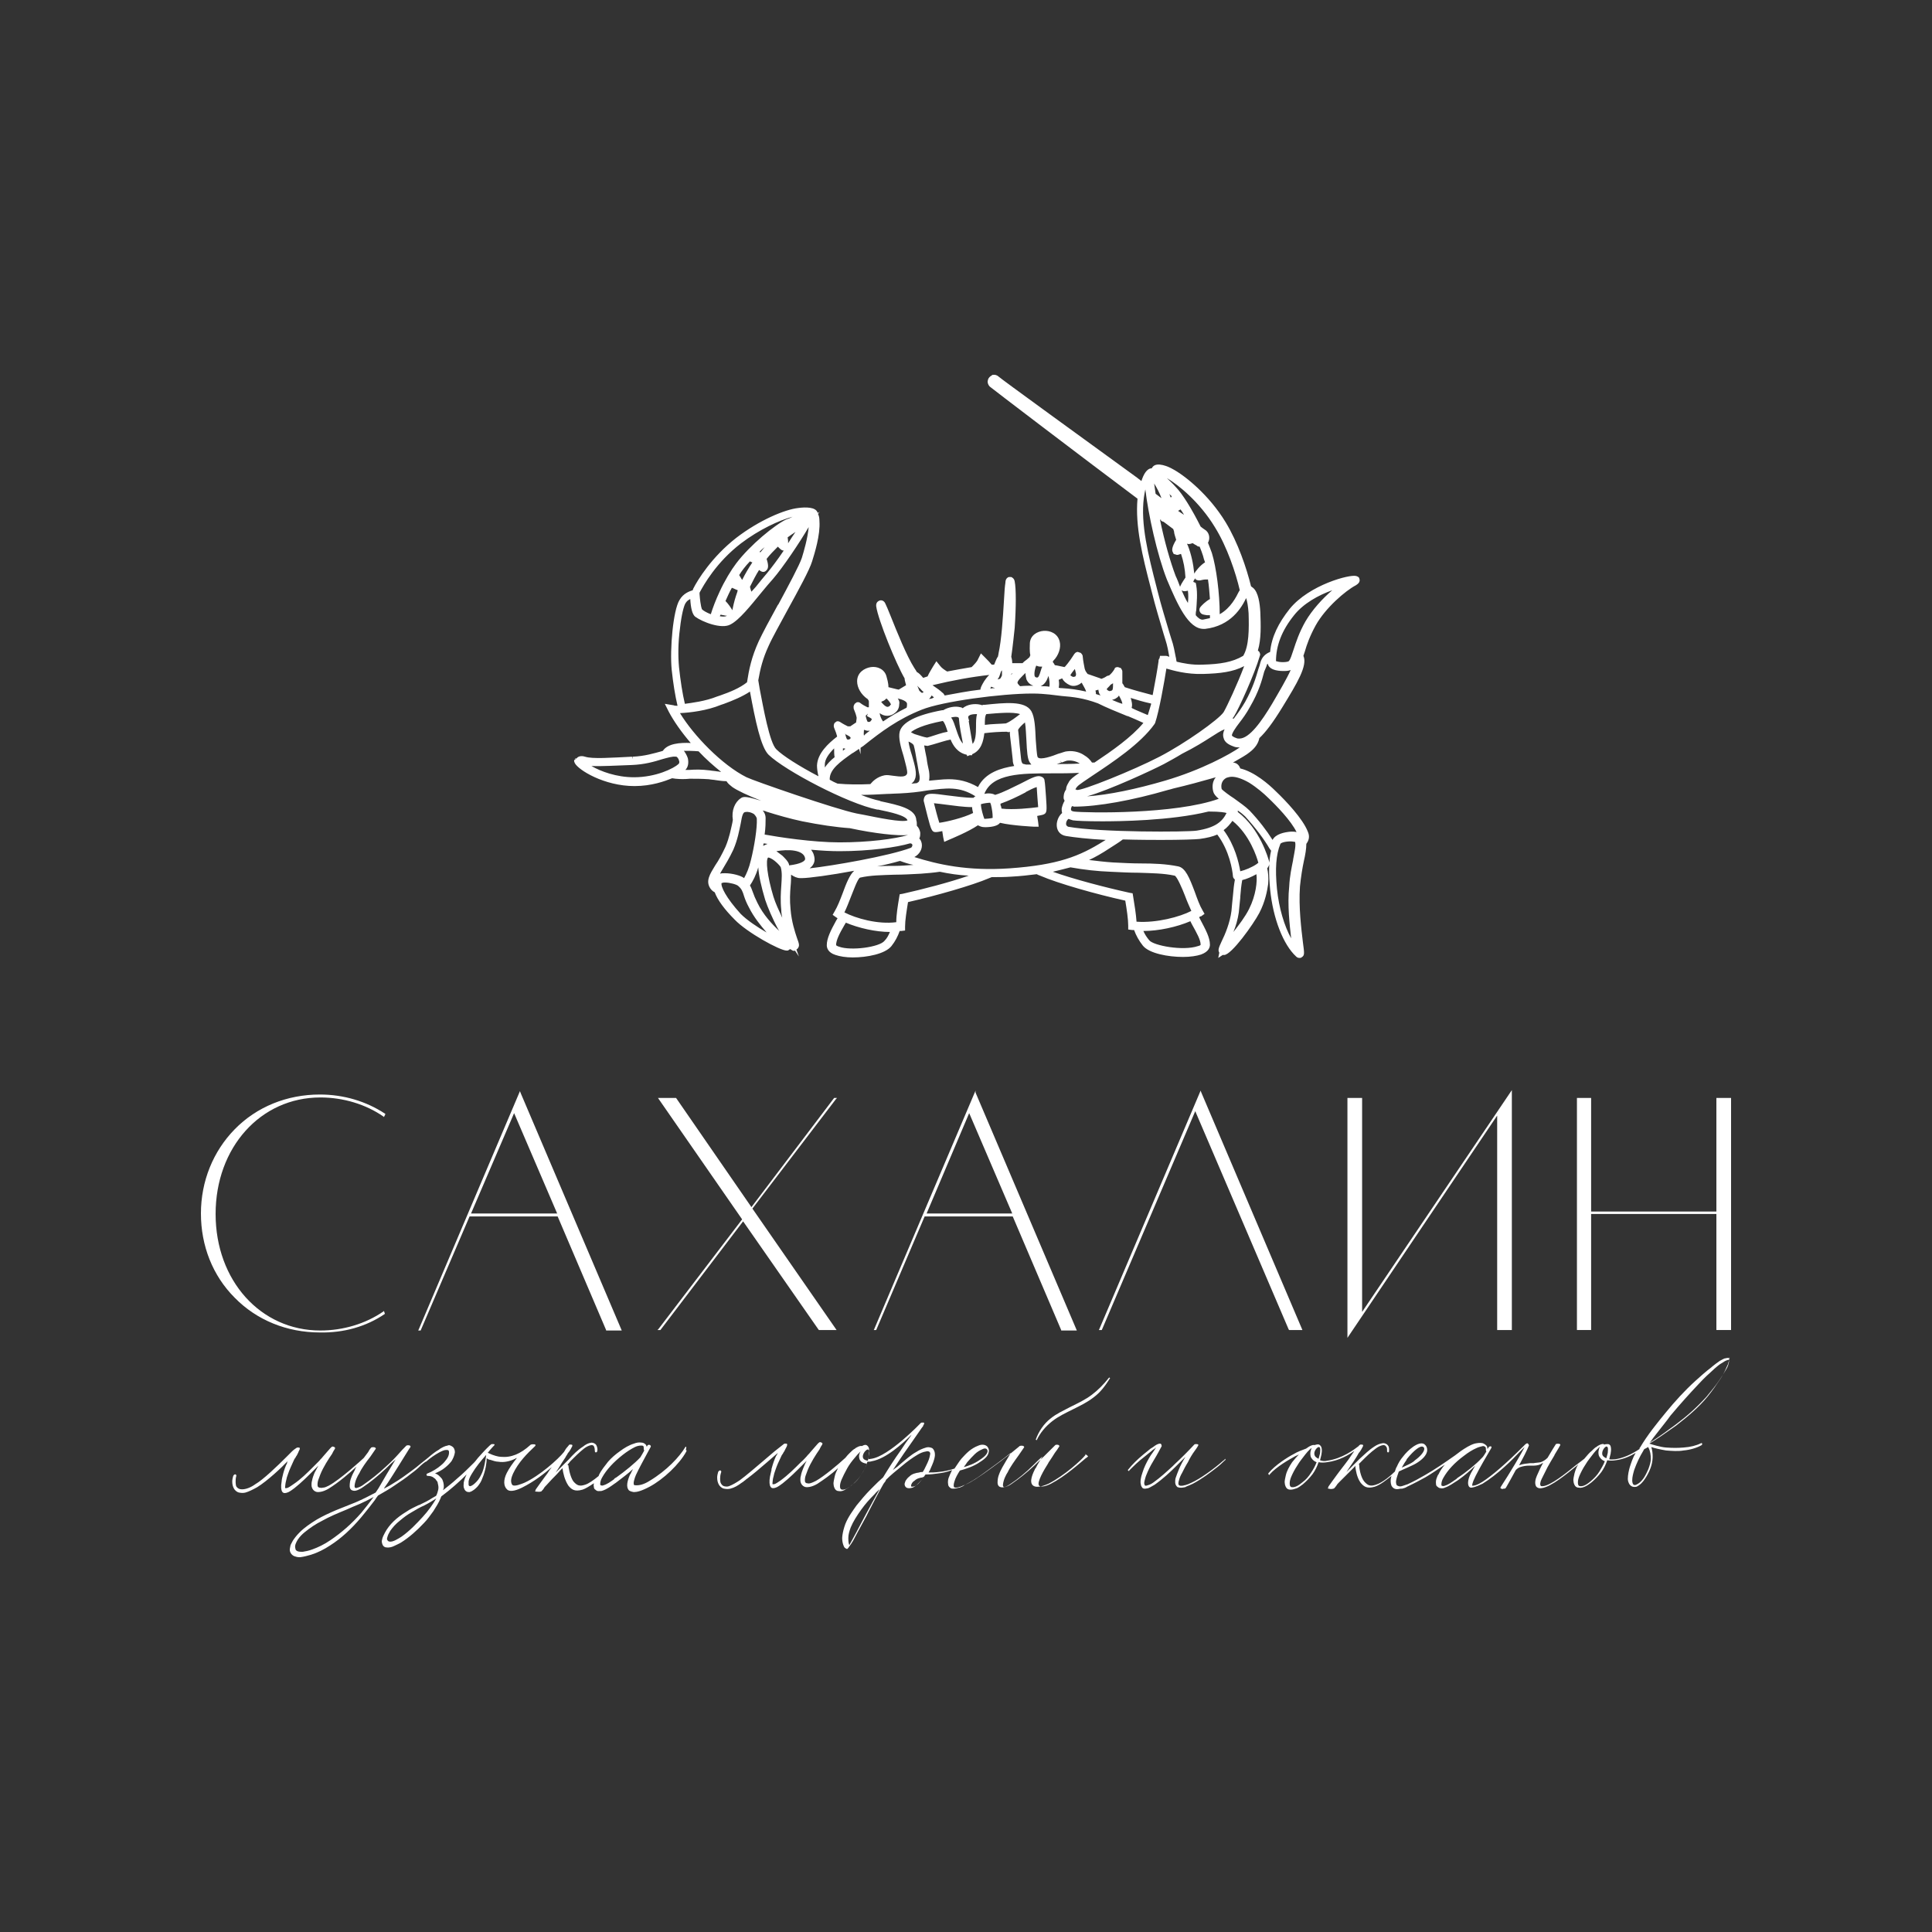 <?xml version="1.0" encoding="UTF-8"?> <svg xmlns="http://www.w3.org/2000/svg" width="500" height="500" viewBox="0 0 500 500" fill="none"><rect x="0" y="0" width="500" height="500" fill="#333333" stroke="none"/> <path d="M177.373 374.491C175.853 377.025 172.56 380.573 168.128 383.234C166.735 384.12 165.469 384.501 164.329 384.374C164.202 384.374 164.076 384.374 164.076 384.247C163.822 383.867 164.202 382.6 164.582 381.713C165.342 380.066 166.608 377.785 167.621 375.884C167.875 375.378 168.128 374.998 168.381 374.491C168.508 374.364 168.381 374.111 168.255 373.984C168.001 373.857 167.621 373.857 167.495 374.237C167.495 374.237 167.368 374.364 167.368 374.491C167.368 374.237 167.242 374.111 167.115 373.857C166.862 373.604 166.482 373.35 166.102 373.35C165.342 373.224 164.709 373.35 164.076 373.604C162.809 373.984 161.543 374.744 160.53 375.504C159.263 376.391 158.25 377.278 157.364 378.292C156.604 379.306 155.591 380.446 154.958 381.84V381.966C153.565 383.107 152.298 383.994 151.412 384.247C149.892 384.754 149.259 384.374 148.372 383.36C147.486 382.093 147.106 379.559 147.106 379.306C147.106 379.179 146.979 379.179 146.853 379.052C147.106 378.799 147.359 378.545 147.613 378.165C148.752 377.025 149.892 375.884 151.158 374.871C151.665 374.491 152.298 374.111 153.058 373.984C153.185 373.984 153.311 373.984 153.565 374.111C153.691 374.237 153.944 374.617 153.944 375.504C153.944 375.758 154.071 375.884 154.198 375.884C154.324 375.884 154.578 375.758 154.578 375.504C154.704 375.124 154.578 374.491 154.324 373.984C154.071 373.604 153.565 373.35 153.058 373.35C152.172 373.477 151.538 373.857 150.905 374.364C149.512 375.251 148.372 376.391 147.233 377.658C146.473 378.419 145.713 379.179 144.953 379.939C144.573 380.319 144.193 380.699 143.813 381.079C144.067 380.699 144.32 380.319 144.573 379.939C145.08 379.052 145.84 377.912 146.346 377.152C146.473 376.898 146.599 376.645 146.726 376.518C146.853 376.265 146.979 376.011 147.233 375.758C147.612 375.251 147.866 374.744 148.119 374.237C148.119 374.111 148.119 374.111 148.119 373.984C147.992 373.857 147.866 373.857 147.739 373.857C147.739 373.857 147.486 373.857 147.359 373.857L146.726 374.617C146.599 374.744 146.599 374.744 146.346 375.124L145.966 375.758C144.447 377.658 139.634 381.966 135.708 383.74C135.075 383.994 133.049 384.881 132.542 384.247C131.909 383.234 132.542 381.966 132.796 381.333C134.189 378.419 136.342 376.265 138.494 374.237L138.621 373.984L138.494 373.857C138.368 373.73 137.355 373.73 137.228 373.984C134.695 376.265 132.289 377.278 129.63 377.025C128.997 377.025 127.604 376.645 126.59 376.138C126.464 376.138 126.464 376.011 126.337 376.011C126.337 376.011 126.337 376.011 126.211 376.011C127.097 374.871 127.857 374.111 127.857 374.111L127.983 373.984V373.857C127.983 373.73 127.73 373.73 127.604 373.73H127.477C127.35 373.73 127.35 373.73 127.224 373.73C126.717 373.984 125.071 375.758 124.058 376.898C123.551 377.405 123.171 378.038 122.665 378.545C121.398 379.812 119.879 381.333 118.359 382.6C116.966 383.867 115.826 384.754 114.686 385.641C114.686 385.514 114.686 385.388 114.813 385.261C114.94 384.501 114.813 383.74 114.56 383.107C114.433 382.727 114.18 382.473 113.927 382.22C113.673 381.966 113.42 381.713 113.167 381.586C112.913 381.46 112.787 381.333 112.534 381.333C113.673 380.826 114.433 380.446 115.193 379.812C115.826 379.306 116.333 378.799 116.839 378.165C117.219 377.532 117.599 376.771 117.726 375.884C117.726 375.631 117.726 374.998 117.219 374.491C117.093 374.364 116.839 374.237 116.586 374.111C116.333 373.984 116.079 373.984 115.826 374.111C115.066 374.237 114.433 374.617 113.8 374.997L113.673 375.124C112.534 375.758 111.647 376.518 110.761 377.278C110.127 377.785 109.494 378.292 108.861 378.799C108.101 379.432 107.341 380.066 106.455 380.699C105.062 381.713 103.542 382.853 102.022 383.74C101.263 384.247 100.376 384.754 99.363 385.261C99.363 385.134 99.49 385.134 99.49 385.007C99.743 384.627 100.123 384.12 100.376 383.74C102.276 380.826 104.049 377.912 105.948 374.871L106.075 374.744C106.075 374.617 106.202 374.617 106.202 374.491C106.328 374.364 106.202 374.237 106.075 374.111C105.822 373.984 105.188 373.984 105.062 374.237C104.429 374.871 103.795 375.504 103.162 376.265C102.149 377.405 101.009 378.545 99.87 379.559C97.97 381.333 96.07 382.853 94.044 384.247C93.538 384.627 93.031 384.881 92.525 385.007C92.271 385.134 92.018 385.134 91.891 385.007C91.765 384.881 91.765 384.754 91.765 384.501C91.891 383.234 92.525 381.966 93.031 381.206C93.538 380.066 94.804 378.292 95.817 377.025C96.45 376.138 96.957 375.378 97.21 374.997C97.337 374.871 97.21 374.744 97.084 374.617C96.83 374.491 96.324 374.491 96.07 374.617C95.944 374.744 95.564 375.251 95.437 375.504L95.311 375.758C95.184 375.884 95.057 376.138 94.931 376.265C94.677 376.645 94.424 376.898 94.171 377.278L94.044 377.405C93.791 377.658 87.966 382.98 85.053 384.501C84.546 384.754 84.04 385.007 83.533 385.007C83.533 385.007 83.153 385.134 82.773 385.007C82.52 385.007 82.393 384.881 82.267 384.754C82.14 384.501 82.14 383.994 82.267 383.36C82.393 382.853 82.647 382.347 82.9 381.586C83.66 379.686 85.053 377.532 85.939 376.265L86.193 375.758C86.446 375.251 86.699 374.997 86.699 374.871C86.699 374.744 86.699 374.744 86.699 374.617C86.573 374.491 86.446 374.491 86.193 374.364C85.939 374.364 85.939 374.364 85.813 374.491C85.559 374.617 83.913 376.645 83.533 377.025C83.28 377.405 82.9 377.658 82.647 378.038C82.14 378.545 81.634 379.052 81.127 379.559C79.481 381.206 77.834 382.853 75.935 384.12C75.555 384.374 75.048 384.754 74.542 385.007C74.289 385.134 74.035 385.134 73.909 385.134C73.782 385.134 73.782 385.134 73.782 384.881C73.782 384.627 73.909 383.614 74.035 383.234C74.162 382.6 74.289 382.093 74.542 381.46C74.922 380.319 75.428 379.306 75.935 378.165C76.061 377.912 76.188 377.532 76.441 377.278C76.568 377.025 76.695 376.771 76.821 376.645L77.201 375.884C77.201 375.758 77.581 375.124 77.581 374.997C77.581 374.871 77.581 374.744 77.581 374.744C77.454 374.617 77.328 374.617 77.201 374.617C76.948 374.617 76.821 374.617 76.695 374.744C76.695 374.744 76.061 375.124 75.555 375.631C75.302 375.884 74.795 376.391 74.162 377.025C71.882 379.306 68.083 382.98 66.057 384.12C65.044 384.881 63.398 385.641 62.131 385.388C61.625 385.261 61.371 385.007 61.118 384.627C60.992 384.247 60.865 383.107 61.118 382.093C61.245 381.84 61.118 381.713 60.992 381.586C60.738 381.46 60.485 381.713 60.358 381.966C60.232 382.347 60.105 382.98 60.105 383.36C60.105 384.12 60.232 384.627 60.485 385.134C60.738 385.641 61.245 386.148 61.878 386.275C62.511 386.401 63.018 386.401 63.524 386.275C64.411 386.021 65.424 385.514 66.564 384.881C69.223 383.234 72.895 379.812 74.542 378.038C74.415 378.165 74.289 378.419 74.289 378.672C73.529 380.066 72.895 382.727 72.895 383.36C72.642 384.754 72.769 385.641 73.022 386.021C73.149 386.275 73.402 386.401 73.655 386.401C74.035 386.401 74.415 386.275 74.668 386.148C75.175 385.894 75.682 385.514 76.188 385.134C77.961 383.74 79.607 382.093 81.38 380.319C81.634 380.066 82.013 379.686 82.393 379.306C82.013 379.939 81.76 380.573 81.38 381.206C81.127 381.84 80.874 382.473 80.747 383.234C80.621 383.614 80.621 383.994 80.621 384.374C80.621 384.881 80.874 385.388 81.127 385.641C81.38 385.894 81.76 386.148 82.267 386.148C82.773 386.148 83.28 386.021 83.28 386.021C83.787 385.894 84.42 385.641 85.053 385.261C87.712 383.614 90.498 381.206 92.271 379.559C92.018 379.939 91.891 380.193 91.765 380.573C91.511 381.079 91.132 381.713 90.878 382.473C90.625 383.107 90.498 383.74 90.498 384.627C90.498 385.134 90.752 385.514 91.005 385.641C91.258 385.768 91.638 385.894 92.145 385.768C92.651 385.641 93.411 385.261 93.918 384.881C95.817 383.614 97.843 381.966 99.87 380.066C100.629 379.306 101.389 378.545 102.149 377.912C102.276 377.785 102.276 377.785 102.402 377.658C101.136 379.686 98.983 383.36 97.97 385.134C97.717 385.514 97.463 385.894 97.21 386.275C95.564 387.161 93.791 388.048 92.018 388.809L90.752 389.315L86.953 390.836C85.18 391.596 83.533 392.356 82.013 393.243C80.367 394.257 78.847 395.271 77.581 396.538C76.821 397.298 76.315 397.932 75.808 398.692C75.555 399.199 75.302 399.579 75.175 399.959C75.048 400.593 74.922 401.099 75.048 401.479C75.175 401.986 75.555 402.493 76.188 402.747C76.568 402.873 76.948 403 77.454 403C77.581 403 77.581 403 77.708 403C78.721 402.873 79.607 402.62 80.494 402.366C82.14 401.86 83.913 400.973 85.433 399.959C88.219 398.185 90.878 395.778 93.538 392.61C94.677 391.216 95.817 389.822 96.957 388.302C97.084 388.048 97.337 387.795 97.463 387.542C97.59 387.415 97.717 387.161 97.843 387.035C99.363 386.148 100.756 385.388 102.022 384.501C103.542 383.487 105.062 382.473 106.455 381.333C107.341 380.699 108.101 380.066 108.861 379.306C109.241 378.925 109.621 378.672 110.127 378.292H110.254C111.394 377.278 112.534 376.518 113.673 375.884C114.433 375.504 114.94 375.251 115.446 375.251C115.573 375.251 115.699 375.251 115.826 375.251C115.953 375.251 115.953 375.378 116.079 375.378C116.206 375.504 116.206 375.758 116.206 376.011C116.206 376.518 115.953 377.152 115.573 377.658C115.193 378.165 114.813 378.672 114.18 379.179C113.167 380.066 111.9 380.826 110.634 381.333C110.507 381.333 110.381 381.46 110.381 381.713C110.381 381.84 110.507 381.966 110.761 381.966C111.267 381.966 111.9 382.093 112.28 382.473C112.534 382.6 112.787 382.853 112.913 383.107C113.167 383.36 113.293 383.614 113.293 383.867C113.42 384.374 113.547 384.881 113.42 385.514C113.293 386.021 113.167 386.528 112.913 387.035L112.787 387.161C112.534 387.288 112.154 387.542 111.9 387.668C110.761 388.429 109.621 388.935 108.608 389.442L108.228 389.569C107.215 390.076 106.075 390.583 105.188 391.216C102.656 392.737 100.756 394.511 99.616 396.665C99.363 397.171 98.983 397.805 98.856 398.565C98.73 398.945 98.856 399.325 98.983 399.706C99.11 400.086 99.49 400.466 99.996 400.466C100.756 400.593 101.516 400.339 102.022 400.086C102.529 399.832 103.162 399.579 103.795 399.199C105.822 397.932 107.848 396.158 109.747 394.13C110.634 393.243 111.394 392.103 112.154 391.089C112.787 390.076 113.547 388.935 114.053 387.668C114.053 387.542 114.053 387.542 114.18 387.415V387.288C116.586 385.514 118.865 383.487 120.765 381.586C120.385 382.347 120.132 382.98 120.005 383.74V383.867C120.005 384.247 119.879 384.754 120.132 385.261C120.258 385.641 120.512 385.894 120.765 386.021C121.018 386.148 121.272 386.148 121.525 386.148C122.411 385.894 123.045 385.261 123.551 384.754C124.184 383.994 124.564 383.36 124.817 382.6C125.704 380.573 125.957 378.419 125.957 377.405C126.337 377.658 126.59 377.785 126.844 377.785C127.604 378.039 128.363 378.292 128.997 378.292C130.39 378.545 132.036 378.165 133.302 377.532C133.429 377.405 133.682 377.405 133.809 377.278C132.796 378.545 131.783 379.939 131.149 381.206C130.263 382.98 130.263 384.627 131.276 385.514C132.163 386.275 134.062 385.514 135.075 385.007C138.368 383.36 140.901 381.333 142.8 379.686C142.42 380.193 142.04 380.699 141.66 381.333L140.901 382.347C140.141 383.36 139.254 384.627 138.621 385.514V385.641C138.621 385.768 138.494 385.768 138.494 385.894C138.494 386.021 138.621 386.021 138.748 386.021C139.001 386.021 139.634 386.148 139.888 386.021C140.141 386.021 140.141 385.894 140.267 385.768L140.394 385.641C140.521 385.514 140.647 385.388 140.774 385.134C140.901 384.881 141.154 384.627 141.407 384.374C141.787 383.994 142.42 383.234 142.927 382.727L143.18 382.473C143.813 381.84 144.447 381.206 145.08 380.446C145.206 380.319 145.333 380.193 145.586 379.939V380.066C145.713 381.079 146.093 382.98 147.106 384.501C147.866 385.388 148.626 386.148 150.778 385.514C151.538 385.261 152.551 384.627 153.691 383.867C153.691 384.12 153.565 384.501 153.691 384.754C153.691 385.134 153.818 385.388 154.071 385.514C154.324 385.768 154.578 385.894 154.831 385.894C155.337 385.894 155.717 385.894 155.971 385.768C157.11 385.388 158.124 384.627 159.01 383.994L159.39 383.74C161.036 382.473 162.429 381.46 163.822 380.193C163.442 380.826 163.316 381.206 163.189 381.46L163.062 381.586C162.683 382.473 161.923 384.374 162.556 385.388C162.683 385.768 163.062 385.894 163.442 386.021C163.569 386.021 163.822 386.148 164.076 386.148C164.835 386.148 165.975 385.894 168.128 384.754C171.674 382.853 175.853 378.925 177.626 375.631C177.753 375.378 177.626 375.251 177.499 375.251C177.753 374.237 177.499 374.364 177.373 374.491ZM125.831 376.518C125.704 377.405 125.324 380.193 124.564 381.586C124.311 382.093 123.931 382.853 123.298 383.487C122.791 383.994 122.285 384.501 121.652 384.627C121.398 384.627 121.272 384.374 121.272 384.247C121.272 384.12 121.272 383.74 121.272 383.36C121.398 382.6 121.778 381.966 122.158 381.333C123.045 379.812 124.564 377.912 125.831 376.518C125.831 376.391 125.831 376.391 125.831 376.518ZM77.075 401.479C76.695 401.353 76.441 401.099 76.441 400.719C76.188 399.959 76.695 399.072 77.075 398.438C77.581 397.678 78.214 397.045 78.847 396.538C80.241 395.398 81.76 394.384 83.28 393.624C85.306 392.483 87.459 391.596 89.612 390.709C90.752 390.202 91.891 389.696 93.158 389.189C94.297 388.682 95.564 388.048 96.704 387.415C95.691 388.809 94.677 390.076 93.538 391.47C91.005 394.384 88.346 396.665 85.559 398.565C83.913 399.706 82.267 400.466 80.874 400.973C79.861 401.353 79.101 401.479 78.341 401.606C77.834 401.606 77.454 401.606 77.075 401.479ZM112.913 387.795C112.027 389.316 110.887 390.963 109.368 392.61C107.848 394.257 106.075 396.158 103.922 397.678C103.542 397.932 102.909 398.312 102.402 398.565C101.896 398.819 101.263 399.072 100.756 398.945C100.629 398.945 100.376 398.819 100.25 398.565C100.123 398.439 100.123 398.185 100.25 397.805C100.376 397.298 100.629 396.791 101.009 396.158C101.643 395.271 102.402 394.384 103.542 393.497C104.429 392.737 105.442 391.976 106.581 391.343C107.595 390.709 108.734 390.076 109.874 389.569C110.887 389.062 111.9 388.429 112.913 387.795ZM159.517 382.347C159.263 382.473 159.01 382.6 158.883 382.853C157.997 383.487 157.11 384.12 156.224 384.374C155.971 384.501 155.717 384.501 155.464 384.374C155.337 384.374 155.337 384.247 155.337 383.994C155.337 383.614 155.464 382.98 155.844 382.347C156.984 380.319 158.757 378.419 161.163 376.518C162.303 375.631 163.316 374.998 164.329 374.491C164.835 374.237 165.469 374.111 165.849 374.111C166.102 374.111 166.355 374.111 166.482 374.237C166.608 374.364 166.608 374.744 166.608 374.997C166.608 375.124 166.608 375.251 166.735 375.378C166.482 375.884 166.102 376.518 165.722 377.152C164.329 378.672 161.669 380.826 159.517 382.347Z" fill="white"></path> <path d="M281.47 377.025C281.343 377.152 281.216 377.278 280.963 377.405C279.444 378.672 275.644 382.093 271.972 383.994C270.452 384.754 269.312 384.881 268.932 384.501C268.173 383.74 270.326 380.193 271.212 378.799C271.339 378.545 271.465 378.292 271.592 378.165C272.098 377.405 272.605 376.645 272.985 376.011C273.365 375.504 273.745 374.998 274.125 374.364C274.251 374.237 274.125 374.111 273.998 373.984C273.745 373.857 273.238 373.857 273.112 373.984L272.478 374.617C270.959 376.138 269.312 377.785 267.666 379.306C265.767 381.08 263.867 382.6 261.841 383.994C261.334 384.374 260.828 384.627 260.321 384.754C260.068 384.881 259.814 384.881 259.688 384.754C259.561 384.627 259.561 384.501 259.561 384.247C259.688 382.98 260.321 381.713 260.828 380.953C261.334 379.812 262.601 378.039 263.614 376.645C264.247 375.758 264.753 374.998 265.007 374.617C265.133 374.491 265.007 374.364 264.88 374.237C264.627 374.111 264.12 374.111 263.867 374.237L263.74 374.364C260.448 377.152 257.282 379.432 254.622 381.333C253.103 382.347 251.583 383.487 249.81 384.247C249.683 384.247 249.557 384.374 249.43 384.374C249.177 384.501 248.924 384.627 248.544 384.754C248.164 384.881 247.657 385.007 247.277 385.007C247.151 385.007 247.024 384.881 246.897 384.881C246.771 384.627 246.771 384.121 247.024 383.36C247.277 382.473 247.784 381.586 248.417 380.573C249.81 380.193 251.963 379.559 253.736 378.292C255.129 377.405 255.762 376.645 255.889 375.758C256.015 375.251 255.889 374.871 255.509 374.364C255.002 373.857 254.116 373.73 253.229 374.111C251.203 374.871 250.063 376.138 248.797 377.532C248.164 378.292 247.657 379.179 247.024 380.066C245.504 380.573 244.238 380.826 242.845 380.953C241.958 381.08 241.072 381.08 240.312 381.08C240.565 380.699 240.819 380.193 240.945 379.812C241.325 378.925 241.832 377.912 241.958 376.645C241.958 376.391 241.958 376.011 241.832 375.631C241.705 375.251 241.452 374.871 241.199 374.744C240.565 374.491 240.059 374.491 239.679 374.617C238.792 374.871 237.906 375.251 237.146 375.758C235.753 376.518 234.487 377.658 232.84 379.052C232.46 379.432 231.954 379.812 231.574 380.066C231.447 380.193 231.194 380.319 231.067 380.446C232.081 378.925 232.967 377.532 233.854 376.265L236.513 372.463L238.539 369.549L238.919 369.042C238.919 369.042 238.919 369.042 238.919 368.916C239.046 368.789 239.172 368.535 239.172 368.282C239.172 368.155 239.046 368.155 238.792 368.155C238.539 368.155 238.413 368.155 238.286 368.282C238.159 368.409 230.054 376.898 225.495 377.532C225.242 377.532 224.862 377.658 224.609 377.658C224.735 377.278 224.862 376.898 224.862 376.518V376.391C224.862 375.758 224.989 375.251 224.862 374.744C224.736 374.364 224.482 374.111 224.229 373.984C223.976 373.857 223.469 373.984 223.089 374.237C222.456 374.111 221.949 374.491 221.443 374.744L221.316 374.871C220.81 375.124 220.43 375.504 219.923 376.011C219.543 376.391 219.163 376.771 218.783 377.278C216.884 379.052 213.211 382.093 211.185 383.234C210.679 383.487 210.172 383.74 209.665 383.867C209.665 383.867 209.286 383.994 208.906 383.867C208.652 383.867 208.526 383.74 208.399 383.614C208.272 383.36 208.272 382.853 208.399 382.22C208.526 381.713 208.779 381.206 209.032 380.446C209.792 378.545 211.185 376.391 212.072 375.124L212.325 374.617C212.578 374.111 212.831 373.857 212.831 373.73C212.831 373.604 212.831 373.604 212.831 373.477C212.705 373.35 212.578 373.35 212.325 373.224C212.072 373.224 212.072 373.224 211.945 373.35C211.692 373.477 210.045 375.504 209.665 375.885C209.412 376.265 209.032 376.518 208.779 376.898C208.272 377.405 207.893 377.912 207.259 378.419C205.613 380.066 203.967 381.713 202.067 383.107C201.687 383.36 201.181 383.74 200.674 383.994C200.421 384.121 200.168 384.121 200.041 384.121C199.914 384.121 199.914 384.121 199.914 383.867C199.914 383.614 200.041 382.473 200.168 382.22C200.294 381.586 200.421 381.08 200.674 380.446C201.054 379.306 201.561 378.165 202.067 377.152C202.194 376.898 202.32 376.518 202.574 376.265C202.7 376.011 202.827 375.758 202.954 375.631L203.334 374.871C203.334 374.871 203.713 374.237 203.713 373.984C203.713 373.857 203.713 373.73 203.713 373.73C203.587 373.604 203.46 373.604 203.334 373.604C203.08 373.604 202.954 373.604 202.827 373.73L200.421 375.631L197.888 377.785C196.115 379.306 192.696 382.22 191.429 383.107C190.67 383.614 189.657 384.247 188.643 384.627C188.263 384.754 187.884 384.754 187.377 384.627C186.997 384.501 186.744 384.247 186.491 383.74C186.364 383.36 186.237 382.22 186.617 381.08C186.744 380.826 186.617 380.699 186.491 380.573C186.237 380.446 185.984 380.699 185.857 380.953C185.731 381.333 185.604 381.966 185.604 382.347C185.604 383.107 185.731 383.614 185.984 384.121C186.237 384.627 186.744 385.134 187.377 385.261C188.01 385.388 188.517 385.388 189.023 385.261C190.036 385.007 190.923 384.501 191.936 383.74C192.569 383.36 192.569 383.234 192.822 383.107C192.949 382.98 193.076 382.853 193.456 382.6C194.975 381.46 196.622 380.066 198.521 378.419L201.307 376.011C201.181 376.265 201.054 376.518 200.801 376.898C200.294 378.039 200.041 378.799 199.661 380.193V380.446C199.534 380.953 199.408 381.586 199.281 382.093C199.028 383.487 199.154 384.374 199.408 384.754C199.534 385.007 199.788 385.134 200.041 385.134C200.421 385.134 200.801 385.007 201.054 384.881C201.561 384.627 202.067 384.247 202.574 383.867C204.347 382.473 205.993 380.826 207.766 379.052C208.019 378.799 208.399 378.419 208.779 378.039C208.399 378.672 208.146 379.306 207.893 379.939C207.639 380.573 207.386 381.206 207.259 381.966C207.133 382.347 207.133 382.727 207.133 383.107C207.133 383.614 207.386 384.121 207.639 384.374C207.893 384.627 208.272 384.881 208.779 384.881C209.286 384.881 209.792 384.754 209.792 384.754C210.299 384.627 210.932 384.374 211.565 383.994C213.085 382.98 214.984 381.713 216.884 379.939C216.504 380.699 216.124 381.46 215.997 382.22C215.871 382.98 215.617 383.614 215.744 384.247C215.744 384.501 215.871 385.007 216.124 385.388C216.377 385.768 216.757 385.894 217.137 385.894C217.77 386.021 218.404 385.768 218.91 385.388C219.417 385.134 219.923 384.754 220.43 384.374C221.316 383.614 222.203 382.727 222.836 381.713C223.596 380.699 224.102 379.559 224.482 378.292C224.862 378.292 225.242 378.292 225.622 378.165C229.295 377.532 233.6 373.604 235.88 371.323L235.753 371.576C234.867 372.717 233.98 373.984 233.094 375.378C231.447 377.658 229.928 380.066 228.535 382.347C227.648 383.107 226.762 383.994 226.002 384.754L225.369 385.388C223.976 386.781 222.836 388.175 221.696 389.569C220.81 390.836 219.543 392.483 218.783 394.384C218.404 395.398 218.15 396.411 218.024 397.298C217.897 397.932 217.897 399.325 218.53 400.466C218.657 400.593 218.91 400.719 219.037 400.846C219.037 400.846 219.037 400.846 219.163 400.846C219.29 400.846 219.417 400.846 219.417 400.719C219.543 400.593 219.67 400.466 219.797 400.212C219.923 400.086 220.05 399.832 220.176 399.706L220.81 398.692L221.949 396.538L224.229 392.357L224.735 391.343C226.002 388.935 227.268 386.401 228.661 383.994C228.788 383.867 228.915 383.614 229.041 383.487C229.168 383.36 229.295 383.107 229.295 382.98C230.561 381.713 231.827 380.699 233.22 379.559C234.867 378.165 236.133 377.278 237.399 376.518C238.033 376.138 238.792 375.758 239.679 375.631C240.059 375.504 240.439 375.631 240.565 375.758C240.692 375.884 240.819 376.138 240.692 376.518C240.565 377.405 240.185 378.292 239.806 379.052C239.426 379.812 239.172 380.446 238.792 380.953C238.539 380.953 238.159 380.953 237.906 381.08C236.893 381.206 236.006 381.46 235.373 382.093C234.867 382.473 234.613 382.853 234.36 383.234C234.233 383.614 234.107 383.867 234.107 384.121C234.107 384.501 234.36 384.881 234.613 385.007C235.12 385.261 235.626 385.134 236.133 385.007C236.513 384.881 236.893 384.627 237.273 384.247C237.906 383.74 238.539 382.98 239.172 382.093C239.299 381.966 239.299 381.84 239.426 381.713L239.552 381.586H239.932C240.819 381.586 241.832 381.46 242.718 381.333C243.858 381.206 245.124 380.953 246.391 380.446C246.011 381.206 245.758 381.84 245.504 382.473C245.378 382.853 245.251 383.487 245.378 384.121C245.378 384.374 245.504 384.754 245.884 385.007C246.137 385.261 246.391 385.261 246.771 385.261C247.277 385.261 247.657 385.134 248.164 385.007H248.29C248.67 384.881 248.924 384.754 249.177 384.627C249.303 384.501 249.43 384.501 249.557 384.374C251.076 383.614 252.596 382.727 254.496 381.333C257.282 379.306 259.561 377.658 261.587 376.011C261.587 376.138 261.461 376.138 261.461 376.265C260.701 377.532 260.068 378.545 259.435 379.686C259.181 380.193 258.801 380.826 258.548 381.586C258.295 382.22 258.168 382.853 258.168 383.74C258.168 384.247 258.421 384.627 258.675 384.754C258.928 384.881 259.308 385.007 259.814 384.881C260.448 384.754 261.081 384.374 261.587 383.994C263.487 382.727 265.513 381.08 267.413 379.179C268.173 378.419 268.932 377.658 269.692 377.025L269.819 376.898C269.186 377.912 268.553 378.925 268.046 379.939L267.919 380.066C267.413 381.08 266.146 383.614 267.413 384.501C268.553 385.261 270.705 384.247 271.339 383.994C275.518 381.84 279.823 377.912 280.837 376.645C280.963 376.518 280.963 376.391 280.837 376.265C281.85 377.025 281.596 376.898 281.47 377.025ZM249.43 379.686C249.81 379.179 250.063 378.799 250.317 378.419C250.95 377.658 251.71 376.898 252.216 376.391C252.849 375.758 253.483 375.378 254.369 374.998C254.876 374.744 255.382 374.871 255.509 375.251C255.762 375.758 255.382 376.645 253.609 377.785C252.216 378.799 250.443 379.432 249.43 379.686ZM224.482 375.124H224.609C224.735 375.124 224.862 375.251 224.862 375.378C224.989 375.884 224.989 376.138 224.862 376.771C224.736 377.152 224.735 377.532 224.609 378.039C223.849 377.912 223.469 377.658 223.342 377.278C223.089 376.518 223.849 375.378 224.482 375.124ZM222.456 377.658C222.709 378.292 223.342 378.672 224.356 378.799C223.976 379.812 223.469 380.826 222.836 381.713C222.203 382.727 221.443 383.614 220.556 384.247C219.797 384.881 218.783 385.641 217.897 385.514C217.39 385.388 217.39 384.881 217.39 384.627C217.39 384.121 217.517 383.614 217.77 382.98C218.15 382.093 218.657 381.08 219.29 379.939C219.797 379.052 220.43 378.165 221.316 377.152C221.696 376.645 222.076 376.265 222.456 375.885C222.583 375.758 222.583 375.758 222.709 375.631C222.329 376.265 222.203 376.898 222.456 377.658ZM219.543 398.058C219.543 397.171 219.797 396.284 220.176 395.271C220.81 393.75 221.696 392.357 222.963 390.583C223.976 389.189 224.989 388.048 226.129 386.908L226.382 386.655C226.635 386.275 227.142 385.894 227.648 385.388C226.382 387.668 225.115 389.949 223.976 392.103L221.696 396.411C221.696 396.411 220.43 398.692 220.176 399.199C220.05 399.452 219.923 399.579 219.923 399.706C219.923 399.832 219.797 399.832 219.797 399.832C219.67 399.579 219.543 399.199 219.543 398.058ZM239.046 382.22C238.539 382.98 238.159 383.487 237.653 383.994C237.273 384.247 237.019 384.501 236.766 384.627C236.386 384.754 236.133 384.754 235.88 384.754C235.753 384.627 235.753 384.374 235.88 384.121C236.006 383.74 236.386 383.36 236.64 383.234C237.146 382.727 237.779 382.473 238.792 382.347C238.792 382.22 238.919 382.22 239.046 382.22Z" fill="white"></path> <path d="M316.802 377.912C316.675 377.912 316.675 377.912 316.549 378.038C314.269 380.066 310.597 382.727 308.317 383.74C307.811 383.994 307.177 384.247 306.671 384.374H306.544C306.291 384.501 305.405 384.627 305.151 384.374C304.898 384.247 304.898 383.74 305.151 382.98C305.278 382.473 305.531 381.84 305.911 381.206C306.418 380.193 306.798 379.432 307.431 378.419C307.557 378.165 307.684 377.912 307.811 377.658C308.444 376.518 308.95 375.758 309.71 374.744L310.09 374.111C310.09 373.984 310.217 373.984 310.09 373.857C309.963 373.73 309.71 373.73 309.584 373.73C309.33 373.73 309.204 373.73 309.077 373.857C307.431 375.631 305.911 377.152 304.011 378.925L303.505 379.432C301.985 380.826 300.339 382.347 298.566 383.614C298.059 383.994 297.553 384.247 297.046 384.374C296.793 384.501 296.54 384.501 296.413 384.501C296.287 384.501 296.286 384.374 296.16 384.12C296.033 383.614 296.287 382.98 296.413 382.473C296.54 381.966 296.793 381.46 297.046 380.826C297.553 379.686 298.186 378.545 298.819 377.532C299.452 376.518 299.959 375.504 300.592 374.364C300.719 374.237 300.592 374.111 300.592 373.984C300.592 373.73 300.339 373.604 300.212 373.604C299.832 373.604 299.326 373.857 298.946 374.111C298.566 374.364 298.313 374.617 297.806 374.871C297.173 375.378 296.54 375.884 295.78 376.518C294.26 377.785 292.994 379.052 291.981 380.319C291.854 380.446 291.854 380.573 291.981 380.573L292.107 380.699C292.234 380.699 292.234 380.699 292.234 380.573C293.374 379.432 294.64 378.165 296.16 377.025C296.92 376.391 297.553 375.884 298.186 375.378L298.313 375.251C298.693 374.998 298.946 374.871 299.199 374.617C298.819 375.251 298.059 376.265 297.806 376.645C297.173 377.658 296.54 378.799 296.033 380.066C295.78 380.826 295.527 381.46 295.4 381.966C295.273 382.6 295.02 383.36 295.273 384.247C295.273 384.501 295.4 384.627 295.527 384.881C295.653 385.134 295.907 385.261 296.16 385.261C296.286 385.261 296.287 385.261 296.413 385.261C296.666 385.261 297.046 385.134 297.173 385.134C297.806 384.881 298.313 384.501 298.819 384.247C300.972 382.727 302.872 380.953 304.391 379.432C305.025 378.799 306.038 377.785 306.798 377.025C306.164 378.038 305.531 379.179 305.025 380.446C304.771 381.079 304.518 381.713 304.265 382.473C304.138 382.853 304.138 383.234 304.138 383.614C304.138 384.12 304.391 384.627 304.771 384.881C305.531 385.134 306.038 385.007 306.671 384.881C306.798 384.881 306.798 384.881 306.924 384.754C307.557 384.501 308.191 384.247 308.697 383.994C311.103 382.727 313.256 381.079 315.029 379.686C316.042 378.925 316.929 377.912 317.055 377.912C317.182 377.785 317.182 377.658 317.055 377.532C316.802 377.912 316.802 377.912 316.802 377.912Z" fill="white"></path> <path d="M447.114 351.43C446.86 351.43 446.607 351.557 446.354 351.557C445.974 351.683 445.594 351.937 445.087 352.19C444.327 352.697 443.694 353.204 443.061 353.711L442.934 353.837C441.415 354.978 440.022 356.245 438.755 357.385C435.969 359.919 433.437 362.707 431.157 365.494C428.878 368.282 426.471 371.196 424.445 374.617L424.319 374.744V374.998C422.039 376.518 419.886 377.405 417.987 377.658C417.607 377.658 416.973 377.785 416.467 377.658C416.594 377.152 416.72 376.645 416.847 376.138V376.011C416.973 375.378 416.973 374.871 416.847 374.364C416.72 373.857 416.34 373.73 416.087 373.73C415.834 373.73 415.454 373.73 415.2 373.857C415.2 373.857 415.074 373.857 415.074 373.73C414.441 373.604 413.934 373.984 413.428 374.237L413.301 374.364C412.794 374.617 412.414 374.998 411.908 375.504C411.275 376.011 410.768 376.645 410.008 377.532C409.502 377.912 408.742 378.545 407.855 379.179C405.196 381.333 401.27 384.501 399.244 384.627C398.991 384.627 398.737 384.627 398.737 384.501C398.484 384.247 398.611 383.487 398.991 382.727L399.244 382.22C399.624 381.46 400.13 380.446 400.51 379.686C401.017 378.799 401.65 377.658 402.283 376.645C402.283 376.518 402.41 376.391 402.537 376.138C403.17 375.124 403.676 374.237 403.803 373.984C403.803 373.857 403.803 373.73 403.676 373.73C403.55 373.604 402.79 373.604 402.663 373.73C402.41 374.111 401.397 375.758 400.51 377.278C399.877 377.912 399.371 378.165 398.737 378.419C398.104 378.545 397.471 378.545 396.838 378.672C396.585 378.672 396.331 378.672 396.078 378.672H395.951C395.065 378.799 394.178 378.799 393.292 379.179C393.292 379.179 393.292 379.179 393.165 379.179C395.571 374.744 395.571 374.237 395.698 374.111C395.698 373.984 395.571 373.73 395.445 373.604C395.318 373.477 395.065 373.477 394.685 373.857C394.685 373.857 394.432 374.111 394.178 374.364C389.746 378.799 386.2 381.84 383.667 383.487C382.274 384.374 381.515 384.501 381.135 384.501C381.008 384.501 381.135 384.501 381.008 384.501C381.008 384.374 380.881 383.994 381.894 381.966C383.034 379.686 384.554 377.152 385.947 374.744C386.074 374.491 385.947 374.364 385.947 374.364C385.82 374.237 385.314 374.364 385.314 374.491C385.314 374.491 385.187 374.744 384.934 374.998C384.934 374.744 384.934 374.364 384.681 374.111C384.427 373.857 384.047 373.604 383.667 373.477C382.908 373.35 382.274 373.477 381.641 373.604C380.375 373.984 379.235 374.744 378.095 375.504C377.589 375.884 377.082 376.265 376.576 376.645C374.043 378.419 371.51 380.193 368.851 381.713C367.331 382.6 365.938 383.36 364.292 384.121C363.912 384.247 363.532 384.374 363.152 384.501C362.772 384.627 362.392 384.754 362.012 384.627C361.632 384.501 361.379 384.374 361.379 384.121C361.252 383.74 361.252 383.36 361.379 382.853C361.506 382.22 361.759 381.586 362.012 380.826C363.025 380.319 365.558 379.306 366.571 378.672C367.838 377.912 369.357 376.645 369.357 375.251C369.357 374.617 369.104 374.111 368.597 373.73C367.078 372.843 364.292 375.378 363.152 376.898C362.392 377.785 361.886 378.672 361.506 379.559C361.252 379.939 361.126 380.446 360.999 380.826C360.113 381.713 357.833 383.74 356.06 384.247C354.54 384.754 353.907 384.374 353.021 383.36C352.134 382.22 351.754 379.939 351.754 379.179V379.052C351.754 378.925 351.628 378.925 351.628 378.925C351.881 378.672 352.134 378.419 352.388 378.165C353.527 377.025 354.667 375.884 356.06 374.871C356.567 374.491 357.2 374.111 357.96 373.984C358.34 373.984 358.593 374.111 358.72 374.364C358.973 374.617 358.973 374.871 358.973 375.504C358.973 375.758 359.099 375.884 359.226 375.884C359.353 375.884 359.479 375.758 359.479 375.631C359.479 375.378 359.606 374.617 359.226 374.111C358.973 373.73 358.466 373.477 357.96 373.477C357.073 373.604 356.44 373.857 355.68 374.364C354.287 375.251 353.147 376.391 351.881 377.532C351.121 378.292 350.361 379.052 349.602 379.812C349.222 380.193 348.842 380.573 348.462 380.953C348.715 380.573 348.968 380.193 349.222 379.812C349.855 378.925 350.615 377.785 350.995 377.152L351.374 376.518C351.501 376.265 351.628 376.011 351.881 375.758C352.261 375.251 352.514 374.744 352.768 374.237C352.768 374.111 352.768 374.111 352.768 373.984C352.641 373.857 352.514 373.857 352.388 373.857C352.388 373.857 352.134 373.857 352.008 373.857L351.881 373.984C351.754 373.984 351.754 374.111 351.628 374.237C350.488 375.124 347.322 377.532 343.396 378.039C343.016 378.165 342.256 378.165 341.623 377.912C341.75 377.405 341.877 376.898 342.003 376.391V376.265C342.13 375.631 342.13 375.124 342.003 374.617C341.877 374.237 341.623 373.984 341.37 373.857C341.117 373.73 340.61 373.857 340.23 373.984C339.597 373.857 339.09 374.237 338.584 374.491L338.457 374.617C338.331 374.617 338.331 374.744 338.204 374.744L338.077 374.871L336.431 375.504C335.798 375.758 335.291 376.011 334.658 376.391C333.392 377.025 329.973 379.179 328.326 381.206C328.2 381.333 328.2 381.46 328.326 381.586L328.453 381.713C328.579 381.713 328.579 381.713 328.579 381.586C330.352 379.559 333.772 377.658 334.911 377.025C335.291 376.771 335.798 376.645 336.178 376.391C335.545 377.025 335.038 377.658 334.405 378.419C333.645 379.559 333.012 380.699 332.759 381.84C332.632 382.6 332.379 383.234 332.505 383.867C332.505 384.121 332.632 384.627 332.885 385.007C333.138 385.388 333.518 385.514 333.898 385.514C334.025 385.514 334.025 385.514 334.152 385.514C334.658 385.514 335.165 385.261 335.671 385.134C336.178 384.881 336.684 384.501 337.191 384.121C338.077 383.36 338.964 382.473 339.724 381.46C340.357 380.573 340.863 379.559 341.243 378.419C341.877 378.545 342.636 378.545 343.396 378.419C346.562 378.039 349.095 376.518 350.488 375.504C350.361 375.758 350.235 375.884 349.981 376.265C349.222 377.405 348.588 378.292 348.082 378.925C347.702 379.432 347.195 380.066 346.815 380.573L346.056 381.586C345.296 382.6 344.409 383.867 343.776 384.754V384.881C343.776 385.007 343.649 385.007 343.649 385.134C343.649 385.261 343.776 385.261 343.903 385.261C344.156 385.388 344.789 385.388 345.043 385.261C345.296 385.261 345.296 385.134 345.422 385.007L345.549 384.881C345.676 384.754 345.802 384.501 345.929 384.374C346.056 384.121 346.309 383.867 346.562 383.614C346.942 383.234 347.575 382.6 348.082 382.093L348.462 381.713C349.095 381.079 349.728 380.446 350.361 379.812C350.488 379.686 350.615 379.559 350.741 379.306V379.432C350.868 380.446 351.121 382.347 352.134 383.74C352.894 384.627 353.654 385.388 355.807 384.754C357.327 384.247 358.973 382.853 360.113 381.966C360.113 382.093 359.986 382.347 359.986 382.473C359.859 382.98 359.859 383.867 360.113 384.501C360.366 385.007 360.872 385.388 361.506 385.388H361.632C362.012 385.388 362.265 385.261 362.645 385.261H362.899C363.405 385.134 363.785 385.007 364.165 384.754C366.065 383.867 367.458 383.107 368.851 382.347C370.37 381.46 372.017 380.319 373.916 379.052C373.283 379.812 372.65 380.699 372.27 381.586L372.143 381.713C371.89 382.347 371.51 382.98 371.637 383.994C371.637 384.374 371.763 384.627 372.017 384.754C372.27 385.007 372.523 385.134 372.776 385.134C373.283 385.261 373.663 385.134 373.916 385.007C375.056 384.627 376.069 383.867 377.082 383.234L377.462 382.98C379.235 381.713 380.501 380.573 381.768 379.306C381.515 379.686 381.388 380.066 381.135 380.446C379.868 382.473 379.742 383.994 380.122 384.627C380.248 384.881 380.501 385.007 380.755 385.007C382.021 384.881 383.287 384.121 383.667 383.994C387.593 381.586 391.392 377.785 393.292 375.758C393.799 375.251 394.305 374.744 394.558 374.491C393.925 375.884 390.759 381.206 388.353 384.881C388.353 385.007 388.226 385.007 388.353 385.134L388.48 385.261H388.606C388.733 385.388 388.86 385.388 389.113 385.261H389.24C389.366 385.261 389.619 385.261 389.619 385.134L389.746 385.007C390.253 384.121 391.266 382.347 392.279 380.446C392.659 380.066 393.039 379.812 393.419 379.686C394.178 379.432 394.938 379.306 395.698 379.306H395.951C396.078 379.306 396.331 379.306 396.458 379.306C397.218 379.306 397.978 379.306 398.737 378.925C398.991 378.799 399.117 378.672 399.371 378.545C399.371 378.672 399.244 378.672 399.244 378.799C398.737 379.686 398.104 381.08 397.724 381.966C397.344 382.853 397.091 383.994 397.598 384.754C397.851 385.007 398.231 385.261 398.991 385.134C401.524 384.754 405.449 381.46 408.109 379.306C408.235 379.179 408.362 379.052 408.489 378.925C407.982 379.686 407.729 380.446 407.476 381.333C407.349 382.093 407.096 382.727 407.222 383.36C407.222 383.614 407.349 384.121 407.602 384.501C407.855 384.881 408.235 385.007 408.615 385.007C409.248 385.134 409.882 384.881 410.388 384.627C410.895 384.374 411.401 383.994 411.908 383.614C412.794 382.853 413.681 381.966 414.441 380.953C415.074 380.066 415.58 379.052 415.96 377.912C416.594 378.039 417.353 378.039 418.113 377.912C420.266 377.658 422.039 376.771 423.305 376.011C422.546 377.278 422.166 378.545 421.786 379.686C421.532 380.573 421.279 381.713 421.279 382.727C421.279 383.107 421.406 383.867 421.912 384.374C422.419 384.881 423.052 384.881 423.559 384.754C424.572 384.247 425.205 383.487 425.712 382.727C426.218 381.966 426.725 381.08 427.105 380.066C427.864 378.165 427.864 376.138 427.358 374.491C427.991 374.744 429.637 375.124 431.157 375.378C432.677 375.504 434.323 375.631 435.716 375.378C437.236 375.251 439.135 374.744 440.402 373.984C440.528 373.857 440.528 373.73 440.528 373.604L440.402 373.477H440.275C439.009 374.111 437.489 374.491 435.716 374.617C434.07 374.744 433.057 374.744 431.157 374.617C429.637 374.491 427.611 373.857 426.851 373.604C429.004 372.337 431.284 370.689 433.816 368.916C436.729 366.635 439.515 364.354 441.921 361.44C443.061 360.046 444.201 358.399 445.214 356.878C445.72 356.118 446.227 355.231 446.607 354.344C446.86 353.837 446.987 353.457 447.24 352.95V352.824C447.367 352.443 447.62 351.937 447.493 351.303C447.873 351.683 447.493 351.43 447.114 351.43ZM341.243 374.491C341.37 374.491 341.497 374.491 341.623 374.744C341.75 375.251 341.623 375.504 341.623 376.138C341.497 376.645 341.37 377.025 341.243 377.532C340.737 377.278 340.357 377.025 340.23 376.645C339.85 375.758 340.737 374.617 341.243 374.491ZM339.217 377.025C339.344 377.278 339.724 378.039 340.737 378.419C340.357 379.432 339.85 380.319 339.344 381.079C338.711 382.093 337.951 382.98 337.064 383.614C336.304 384.247 335.291 385.007 334.278 384.881C333.772 384.754 333.772 384.247 333.772 383.867C333.772 383.36 333.898 382.853 334.152 382.22C334.531 381.333 335.038 380.319 335.798 379.179C336.304 378.292 337.064 377.405 337.824 376.391C338.204 375.884 338.584 375.504 338.964 375.124C339.091 374.998 339.217 374.871 339.47 374.744C339.217 375.251 338.964 376.011 339.217 377.025ZM427.231 377.532C427.231 378.292 426.978 379.179 426.598 380.193C426.218 381.08 425.838 381.84 425.332 382.6C424.698 383.487 424.065 383.994 423.432 384.247C423.179 384.374 422.799 384.374 422.672 384.121C422.546 383.994 422.419 383.614 422.419 383.107C422.419 382.22 422.672 381.333 422.925 380.446C423.559 378.672 424.318 377.025 425.332 375.378C425.332 375.251 425.458 375.251 425.458 375.124L425.585 374.998C425.965 374.871 426.218 374.617 426.598 374.491V374.617C427.105 375.504 427.231 376.645 427.231 377.532ZM445.087 357.005C444.074 358.525 442.934 359.919 441.668 361.44C440.402 362.834 439.135 364.101 437.869 365.241C436.603 366.381 435.209 367.522 433.69 368.662C431.41 370.309 429.257 371.957 426.978 373.35C427.611 372.463 428.244 371.576 428.878 370.816C430.144 369.169 431.41 367.648 432.297 366.381C434.956 363.214 437.362 360.553 439.642 358.145C441.035 356.625 442.301 355.484 443.568 354.344L443.694 354.217C444.327 353.711 444.961 353.077 445.72 352.697C446.1 352.443 446.48 352.19 446.86 352.063C447.114 351.937 447.24 351.937 447.367 351.937H447.493C447.493 351.937 447.493 351.937 447.493 352.063C447.493 352.443 447.367 352.824 447.24 353.33C447.114 353.711 446.86 354.217 446.607 354.598C446.1 355.484 445.594 356.245 445.087 357.005ZM415.707 374.364C415.834 374.237 415.834 374.364 415.707 374.364C415.834 374.364 415.96 374.364 416.087 374.617C416.214 375.124 416.087 375.378 416.087 376.011C415.96 376.518 415.834 377.025 415.707 377.405C415.201 377.152 414.821 376.898 414.694 376.518C414.441 375.631 415.201 374.491 415.707 374.364ZM413.807 376.771C413.934 377.025 414.314 377.785 415.327 378.165C414.947 379.179 414.441 379.939 413.934 380.826C413.301 381.84 412.541 382.6 411.655 383.36C410.895 383.994 409.882 384.754 408.869 384.627C408.362 384.501 408.362 383.994 408.362 383.614C408.362 383.107 408.489 382.6 408.742 381.966C409.122 381.08 409.628 380.066 410.388 378.925C410.895 378.039 411.655 377.152 412.414 376.138C412.794 375.631 413.174 375.251 413.554 374.871C413.681 374.744 413.934 374.491 414.061 374.364C413.681 375.124 413.554 376.011 413.807 376.771ZM376.576 382.98C375.689 383.614 374.803 384.247 373.916 384.501C373.663 384.627 373.41 384.627 373.156 384.501C373.03 384.501 373.03 384.374 373.03 384.121C373.03 383.74 373.156 383.107 373.536 382.473C374.676 380.446 376.449 378.545 378.855 376.771C379.995 375.884 381.008 375.251 382.148 374.744C382.654 374.491 383.287 374.364 383.794 374.237C384.047 374.237 384.301 374.364 384.427 374.491C384.554 374.617 384.554 374.998 384.554 375.251C384.554 375.504 384.554 375.504 384.681 375.631C384.301 376.265 383.921 376.898 383.667 377.152L383.414 377.405C382.021 378.925 379.362 381.08 377.209 382.473C377.082 382.6 376.829 382.853 376.576 382.98ZM362.772 379.812C363.279 378.925 363.658 378.292 364.038 377.785V377.658C366.191 374.998 367.458 374.364 367.964 374.364C368.091 374.364 368.217 374.364 368.344 374.491C368.597 374.617 368.597 374.871 368.597 374.998C368.597 375.758 367.458 377.025 366.191 377.912C365.685 378.545 363.912 379.306 362.772 379.812Z" fill="white"></path> <path d="M282.609 360.933C280.963 362.2 279.064 363.087 277.291 363.974L276.784 364.227C275.138 365.114 273.365 365.875 271.845 367.142C270.199 368.409 268.806 370.436 268.046 372.59L268.299 372.717C269.186 370.816 270.579 369.169 272.352 367.775C273.998 366.508 275.898 365.621 277.671 364.734C279.444 363.847 281.343 362.96 283.116 361.566C284.636 360.426 285.902 358.906 287.295 356.625L287.042 356.498C285.649 358.272 284.129 359.793 282.609 360.933Z" fill="white"></path> <path d="M99.616 340.026L99.363 339.266L99.236 339.393C94.677 342.56 88.852 344.334 82.9 344.334C67.45 344.334 55.799 331.41 55.799 314.178C55.799 296.945 67.45 284.021 82.9 284.021C88.852 284.021 94.677 285.795 99.236 288.963L99.363 289.089L99.743 288.329L99.616 288.202C94.804 285.035 88.979 283.261 82.773 283.261C74.288 283.261 66.437 286.429 60.738 292.257C55.166 297.959 52 305.688 52 314.051C52 322.414 55.039 330.143 60.738 335.845C66.437 341.673 74.288 344.841 82.773 344.841C88.979 344.968 94.804 343.32 99.616 340.026Z" fill="white"></path> <path d="M121.525 314.811H144.32L156.857 344.207V344.334H160.91L134.695 282.754L134.569 282.374L108.354 344.081L108.228 344.334H108.861L121.525 314.811ZM121.905 314.051L133.049 288.076L144.193 314.051H121.905Z" fill="white"></path> <path d="M216.631 284.148H215.871L194.469 312.404L174.966 284.148H174.84H170.281L192.063 315.571L170.407 343.954L170.154 344.207H170.914L192.316 316.078L211.818 344.081L211.945 344.207H216.504L194.722 312.784L216.377 284.401L216.631 284.148Z" fill="white"></path> <path d="M252.469 282.247L226.255 343.954L226.129 344.208H226.762L239.299 314.811H262.094L274.631 344.208V344.334H278.684L252.469 282.754V282.247ZM250.823 288.076L261.967 314.051H239.806L250.823 288.076Z" fill="white"></path> <path d="M310.723 282.247L284.509 343.954L284.382 344.208H285.142L309.33 287.569L333.518 344.081L333.645 344.208H337.064L310.85 282.627L310.723 282.247Z" fill="white"></path> <path d="M348.715 284.148V346.235L387.467 288.709V344.207H391.266V282.12L352.514 339.519V284.148H348.715Z" fill="white"></path> <path d="M444.201 284.148V313.544H411.781V284.148H408.109V344.207H411.781V314.178H444.201V344.207H448V284.148H444.201Z" fill="white"></path> <path d="M148.752 197.479C149.639 199.253 156.35 203.435 164.202 203.435C168.634 203.435 172.054 202.168 173.953 201.407C174.207 201.407 174.586 201.534 174.84 201.534C176.106 201.661 177.246 201.661 178.512 201.534C180.032 201.534 181.552 201.534 183.451 201.661C184.084 201.788 184.718 201.788 185.351 201.914C186.237 202.041 187.124 202.168 188.01 202.168C188.39 202.801 188.897 203.181 189.53 203.688C190.796 204.575 193.456 205.842 197.002 207.236C193.582 206.222 192.443 205.969 191.683 206.603C190.163 207.616 189.277 209.77 189.657 212.178L189.53 212.938C189.15 214.585 188.77 216.739 187.757 219.147C186.87 221.047 185.984 222.694 185.098 223.962C183.704 226.242 182.565 228.016 183.831 229.917C184.084 230.297 184.464 230.677 184.971 230.93C185.731 232.958 187.504 235.365 190.163 238.026C193.329 241.32 201.814 246.009 203.587 246.009C203.84 246.009 203.967 246.009 204.093 245.882C204.22 245.755 204.347 245.755 204.473 245.629L204.727 245.755C205.233 246.135 205.486 246.135 205.74 246.009L206.753 247.529L206.12 245.755L206.246 245.629C206.373 245.502 206.499 245.502 206.499 245.375C207.006 244.742 206.753 244.108 206.246 242.714C205.74 241.194 204.853 238.533 204.6 235.365C204.347 232.958 204.473 231.057 204.6 229.41C204.727 228.27 204.727 227.256 204.727 226.369C205.486 226.876 206.246 227.256 207.133 227.256C207.259 227.256 207.386 227.256 207.513 227.256C209.286 227.256 214.984 226.496 221.063 225.355C219.923 226.369 219.037 228.523 218.024 231.311C217.39 232.958 216.757 234.605 215.997 235.872L215.491 236.759L216.377 237.393C216.504 237.519 216.631 237.519 216.757 237.646L216.377 238.28C214.984 240.814 213.971 242.841 213.971 244.615C213.971 245.248 214.224 246.516 216.251 247.149C217.39 247.529 218.91 247.783 220.683 247.783C224.356 247.783 229.041 246.896 230.688 244.868C231.701 243.601 232.334 242.334 232.84 240.94C232.967 240.94 233.094 240.94 233.22 240.94L234.233 240.814V239.8C234.233 238.153 234.613 235.872 234.993 233.465C242.212 231.817 251.583 229.157 256.015 227.256C256.269 227.129 256.395 227.129 256.649 227.002C258.295 227.002 259.941 227.003 261.714 226.876C264.12 226.749 266.273 226.496 268.299 226.242C268.553 226.369 268.806 226.496 269.186 226.622C273.871 228.65 283.749 231.437 291.221 233.084C291.601 235.365 291.981 237.899 291.981 239.547V240.56L292.994 240.687C293.121 240.687 293.247 240.687 293.5 240.687C294.007 242.081 294.767 243.475 295.78 244.742C297.426 246.769 302.365 247.656 306.164 247.656C308.064 247.656 309.71 247.402 310.85 247.022C312.876 246.262 313.13 245.122 313.13 244.488C313.13 242.588 311.99 240.56 310.597 237.899L310.343 237.393C310.47 237.266 310.597 237.139 310.85 237.139L311.736 236.506L311.23 235.619C310.47 234.352 309.837 232.578 309.204 230.804C307.811 227.129 306.798 224.595 304.898 224.215C301.732 223.581 298.693 223.455 295.02 223.455C292.994 223.455 290.588 223.328 288.055 223.201C286.029 223.075 284.003 222.821 281.85 222.568C283.496 221.807 285.269 220.794 287.169 219.527C288.308 218.766 289.448 218.133 290.588 217.246C295.02 217.373 299.073 217.373 300.592 217.373C305.404 217.373 309.457 217.246 310.47 217.119C312.37 216.866 313.889 216.486 315.029 215.979C318.195 220.16 318.955 225.229 319.082 226.749C319.082 227.129 319.335 227.383 319.588 227.636C319.335 229.03 319.208 230.297 319.082 231.817C318.955 232.958 318.828 234.225 318.702 235.745C318.322 238.786 317.055 241.827 316.169 243.601C315.409 245.248 315.156 245.882 315.536 246.516C315.536 246.516 315.536 246.516 315.536 246.642L315.282 247.909L316.422 247.149C316.422 247.149 316.422 247.149 316.549 247.149H316.802C318.702 247.149 324.4 239.166 325.92 236.252C327.44 233.338 327.946 230.55 328.2 228.776C328.326 227.129 328.2 225.735 327.946 224.722C328.579 223.961 328.579 223.328 328.453 222.948C328.2 222.061 326.047 214.458 320.348 210.15C320.348 210.024 320.348 209.897 320.348 209.77C321.108 210.277 321.868 210.911 322.247 211.291C324.907 214.205 327.186 217.246 328.579 219.653C328.706 219.78 328.833 220.034 328.959 220.16C328.326 222.821 328.326 226.116 328.706 230.17C329.466 237.773 332.125 244.488 335.418 247.529C335.671 247.783 335.924 247.909 336.304 247.909C336.558 247.909 336.684 247.909 336.811 247.783C337.697 247.276 337.571 246.769 337.191 243.855C336.811 240.687 336.051 234.732 336.431 229.41C336.684 226.876 337.064 224.595 337.444 222.821C337.824 221.174 338.077 219.653 338.077 218.386C338.837 217.373 338.964 216.359 338.457 215.219C337.191 211.924 332.759 207.236 330.226 204.829C328.326 202.928 324.654 199.76 320.981 198.873C320.601 197.733 319.715 197.353 319.082 197.353C321.108 196.212 322.627 195.325 323.387 194.692C324.907 193.552 325.667 192.284 325.92 191.017C327.566 189.497 329.466 186.963 331.872 183.035C335.671 176.826 338.457 172.265 337.318 169.73C337.444 169.35 337.571 168.97 337.697 168.59C338.204 166.816 338.964 164.662 340.483 161.875C343.016 157.313 348.208 152.878 350.868 151.484C351.501 151.104 351.881 150.724 351.881 150.091L351.754 149.584H351.881H351.754C351.628 149.33 351.374 149.204 350.995 149.077C349.348 148.57 338.837 151.358 333.772 157.566C330.859 161.241 329.086 164.789 328.706 168.717C327.44 169.224 326.553 170.111 326.173 171.504C326.047 172.011 325.92 172.518 325.667 173.152C325.034 175.306 324.274 177.966 322.247 181.641C321.361 183.161 320.475 184.429 319.588 185.569L319.335 185.949C319.208 185.949 319.082 185.949 318.955 185.949C319.082 185.822 319.208 185.569 319.335 185.442C320.601 183.415 324.654 174.545 326.047 169.73C326.173 169.477 326.173 169.224 325.92 168.717L325.54 168.337C326.427 165.422 326.3 161.748 326.173 158.453C326.047 156.173 325.667 153.258 324.274 152.118C324.147 151.991 323.894 151.865 323.767 151.738C322.627 147.05 320.348 140.334 317.182 135.139C312.876 128.043 306.544 122.975 303.378 121.328C302.492 120.821 299.452 119.427 298.313 120.821C298.186 120.948 298.186 121.075 298.059 121.201C296.793 121.201 295.907 122.848 295.4 124.496L294.26 123.609C280.33 113.472 259.308 98.267 258.168 97.253L257.915 97.127L257.535 97C257.408 97 257.155 97 257.155 97H256.902C256.775 97.127 255.762 97.507 255.635 98.52C255.509 99.027 255.762 99.661 256.142 100.041C256.395 100.294 279.317 117.78 294.387 129.057C293.754 136.153 295.653 143.882 297.806 152.118L297.933 152.625C299.199 157.693 300.086 160.354 301.099 163.902L301.605 165.549C302.112 167.07 302.365 168.59 302.618 169.984C302.365 169.857 302.239 169.857 302.239 169.857C301.985 169.73 301.732 169.73 301.605 169.73H300.212L300.086 170.364C299.959 170.491 299.832 170.744 299.832 170.998V171.124C299.579 173.025 298.946 176.573 298.313 179.867H298.186C295.78 179.234 293.374 178.6 291.094 177.84C290.841 177.46 290.714 177.08 290.461 176.826C290.461 176.193 290.461 175.306 290.461 174.292V173.785C290.461 173.532 290.334 173.278 290.081 172.898L289.321 172.645H289.195C288.688 172.645 288.435 172.898 288.435 173.152C288.055 173.785 287.548 174.419 287.042 174.799C286.915 174.799 286.662 174.925 286.535 174.925C286.155 175.179 285.775 175.432 285.016 175.686L284.762 175.559C283.623 175.179 282.61 174.799 281.47 174.419C281.216 174.039 280.963 173.785 280.837 173.405L280.71 173.025C280.583 172.265 280.33 171.251 280.203 169.857C280.203 169.604 280.077 169.35 279.697 168.97L278.937 168.717H278.81C278.304 168.843 278.177 169.097 278.05 169.224C277.417 170.237 276.784 171.124 276.278 171.758C276.024 172.011 275.898 172.265 275.644 172.518C275.644 172.518 275.518 172.518 275.518 172.645C274.758 172.518 273.871 172.265 272.985 172.138C272.858 171.884 272.732 171.631 272.478 171.378C272.478 171.251 272.478 171.124 272.605 170.998C273.998 169.604 274.631 167.576 274.251 166.056C273.745 163.902 271.719 163.142 270.072 163.268C268.426 163.395 266.653 164.409 266.526 166.436C266.526 167.07 266.4 168.463 266.653 169.604C266.526 169.73 266.526 169.984 266.4 170.111C266.02 170.491 265.513 170.871 265.007 171.251L264.627 171.631C263.74 171.631 262.854 171.631 261.967 171.631C261.967 170.998 261.841 170.364 261.714 169.984C262.094 167.45 262.474 163.648 262.601 162.508C262.98 156.933 262.98 152.371 262.601 150.471C262.474 149.711 261.967 149.457 261.714 149.33H261.208H261.081C260.321 149.584 260.194 150.344 260.194 150.851C260.068 151.611 259.941 153.005 259.814 155.539C259.561 159.847 259.181 165.676 258.421 169.097C258.421 169.35 258.295 169.604 258.295 169.857C257.915 170.364 257.662 171.124 257.282 172.011C257.155 172.011 256.902 172.011 256.775 172.011H256.649C256.142 171.378 255.635 170.871 255.002 170.237L253.862 169.097L253.103 170.617C252.849 171.251 252.09 172.011 251.456 172.645C249.177 173.025 247.151 173.405 245.124 173.785C244.491 173.405 243.731 172.898 243.351 172.391L242.338 171.124L241.452 172.518C240.945 173.405 240.439 174.165 240.059 175.052C239.679 175.179 239.299 175.306 238.919 175.432C238.286 174.672 237.779 174.165 237.273 173.912C237.146 173.658 236.893 173.278 236.64 172.898C234.613 169.73 232.081 163.395 230.561 159.594C229.801 157.693 229.421 156.806 229.168 156.299C229.041 155.919 228.535 155.159 227.648 155.412C227.395 155.539 226.635 155.793 226.762 156.933C227.268 160.481 231.954 171.884 234.107 175.559C234.107 176.066 234.36 176.699 234.487 177.333C233.854 177.713 233.22 178.093 232.587 178.473C231.827 178.347 231.067 178.093 230.434 177.966C230.308 177.966 230.054 177.84 229.928 177.84C229.928 176.699 229.548 175.559 229.421 175.052C228.915 173.152 227.015 172.391 225.369 172.645C223.722 172.898 221.823 174.039 221.823 176.319C221.823 177.966 222.836 179.74 224.482 180.881C224.482 180.881 224.609 180.881 224.609 181.007C224.735 181.134 224.862 181.388 224.862 181.514C224.862 182.021 224.862 182.528 224.862 183.035C224.735 183.035 224.609 183.035 224.482 183.035C223.976 182.781 223.216 182.401 222.583 181.894C222.456 181.768 222.076 181.641 221.696 181.768L221.19 182.148L221.063 182.401C220.81 182.781 220.936 183.161 220.936 183.415C221.316 184.302 221.57 185.062 221.696 185.696V185.822C221.696 186.202 221.57 186.583 221.57 186.963C221.063 187.343 220.556 187.596 220.05 187.976C219.797 187.976 219.543 187.976 219.417 187.976C218.91 187.723 218.15 187.343 217.39 186.836C217.137 186.709 216.884 186.583 216.504 186.709L215.997 187.089L215.871 187.343C215.744 187.723 215.744 187.976 215.871 188.357C216.251 189.243 216.504 190.004 216.631 190.511V190.637C214.351 192.411 211.565 194.945 211.438 198.113C211.438 198.873 211.565 199.887 211.818 200.901C206.753 198.24 202.574 195.579 200.927 193.932C199.154 192.284 197.508 182.908 196.622 178.347L196.242 176.066C196.748 173.152 197.381 170.491 198.901 167.196C199.914 164.916 201.94 161.368 203.84 157.82C206.626 152.752 209.539 147.43 210.172 145.276C210.805 143.248 212.325 138.434 212.072 134.886C212.072 133.999 211.945 133.492 211.692 132.985L211.945 132.858H211.692L212.198 132.478L211.565 132.732C211.565 132.732 211.565 132.732 211.565 132.605C211.058 131.211 208.526 131.211 206.626 131.465C203.08 131.845 196.495 134.632 190.543 139.194C184.211 144.135 180.539 150.091 179.399 152.371L179.272 152.752C178.512 153.005 176.866 153.512 175.853 155.286C174.207 157.947 173.32 167.957 173.827 173.278C174.207 176.826 174.713 179.994 175.346 182.655C174.966 182.655 174.586 182.655 174.333 182.528L172.054 182.148L173.067 184.175C174.333 186.583 176.359 189.497 178.766 192.284C175.98 192.158 172.814 192.411 171.547 194.312L171.167 194.439C169.268 194.945 166.861 195.706 163.696 195.832V196.466L163.569 195.832C158.25 196.086 153.311 196.466 151.412 195.832C151.032 195.706 149.892 195.452 149.259 196.212L149.132 196.339L148.752 196.212L149.005 196.466C148.499 196.593 148.499 196.973 148.752 197.479ZM196.622 142.742C197.002 142.361 197.381 141.981 197.888 141.601C197.508 142.108 197.128 142.488 196.748 142.995L196.622 142.742ZM196.495 147.557C196.875 147.81 197.635 148.443 198.395 147.557C198.901 147.05 198.901 146.163 198.395 144.642C199.281 143.502 200.294 142.488 201.307 141.475C202.067 142.235 202.32 142.488 202.827 142.488C201.307 144.769 199.661 146.923 198.521 148.317C197.635 149.33 196.622 150.598 195.609 151.865C195.229 152.245 194.849 152.752 194.469 153.132C194.342 152.878 194.216 152.371 194.089 151.865C194.849 150.344 195.609 148.824 196.495 147.43C196.368 147.43 196.368 147.43 196.495 147.557ZM187.757 155.539C188.263 154.399 188.77 153.258 189.403 152.118C189.783 152.245 190.036 152.371 190.29 152.498C190.543 152.625 190.67 152.625 190.923 152.752L190.796 153.258C190.29 154.652 189.91 156.046 189.657 157.313C189.657 157.566 189.53 157.693 189.53 157.947C189.277 157.44 188.517 156.299 187.757 155.539ZM192.063 150.091C191.809 149.711 191.556 149.204 191.303 148.824C191.683 148.19 192.063 147.683 192.443 147.176C192.949 146.543 193.456 145.909 194.089 145.276C194.342 145.402 194.469 145.529 194.722 145.529C193.709 147.05 192.822 148.57 192.063 150.091ZM186.491 159.087C186.744 159.087 186.997 159.214 187.25 159.214C187.63 159.34 187.884 159.34 188.137 159.34C188.01 159.34 188.01 159.467 187.884 159.467C187.63 159.594 186.997 159.594 186.237 159.467C186.364 159.467 186.364 159.214 186.491 159.087ZM203.84 139.067C204.347 138.687 205.106 138.18 205.866 137.673C205.233 138.56 204.6 139.574 203.967 140.588C203.967 140.081 203.967 139.701 203.84 139.067ZM203.587 134.379C200.547 135.773 194.089 141.094 190.543 145.783C189.277 147.43 187.504 150.344 186.237 153.132C185.224 155.286 184.464 157.313 183.958 158.96C182.945 158.58 182.058 158.073 181.678 157.693C181.678 157.693 181.298 157.06 181.045 153.765C181.045 153.639 181.045 153.512 181.045 153.385C182.058 151.484 185.351 145.529 191.809 140.588C196.495 137.04 201.687 134.632 205.106 133.745C204.6 133.999 204.093 134.252 203.587 134.379ZM189.023 161.621C191.303 160.481 194.216 156.806 197.128 153.258C198.141 151.991 199.154 150.851 200.041 149.837C202.574 146.923 207.006 140.334 209.286 136.406C209.032 139.32 208.019 142.742 207.513 144.389C206.879 146.289 204.093 151.484 201.434 156.426L201.307 156.553C199.281 160.227 197.381 163.775 196.368 165.929C194.469 170.111 193.836 173.278 193.329 176.573C191.429 178.093 188.897 179.107 186.364 179.994L185.604 180.247C182.438 181.514 179.019 181.894 177.246 182.148C176.613 179.487 176.106 176.193 175.726 172.645C175.473 169.857 175.473 166.309 175.979 162.635C176.359 159.087 176.993 156.806 177.373 156.173C177.752 155.539 178.132 155.286 178.639 155.032C178.766 157.313 179.145 158.96 179.905 159.594C181.805 160.988 186.744 162.888 189.023 161.621ZM232.334 180.754C233.474 181.007 234.74 181.514 234.74 182.148C234.74 182.528 234.74 182.781 234.613 183.162C232.587 184.175 230.561 185.316 228.535 186.709C228.155 186.202 227.775 185.442 227.648 184.555C228.788 185.442 230.434 185.569 231.701 184.429C232.334 183.922 232.714 183.161 232.714 182.275C232.84 181.768 232.714 181.261 232.334 180.754ZM235.626 179.487C235.626 179.487 235.753 179.614 235.626 179.487C235.753 179.614 235.753 179.614 235.626 179.487C235.626 179.614 235.626 179.614 235.626 179.487ZM267.413 177.46C266.4 177.46 265.26 177.46 263.994 177.586C263.74 177.333 263.487 177.08 263.36 176.826C263.107 176.319 264.373 175.179 265.387 174.165C265.387 174.672 265.513 175.306 265.64 175.812C266.02 176.699 266.653 177.206 267.413 177.46ZM271.339 174.925C271.592 175.939 271.719 176.953 271.592 177.713C270.832 177.586 270.072 177.586 269.312 177.586C270.452 177.08 270.959 176.066 271.339 174.925ZM268.173 172.265C268.553 172.391 268.806 172.518 269.186 172.518C269.312 172.518 269.566 172.518 269.692 172.518C269.692 172.518 269.692 172.518 269.692 172.645L269.566 172.898C268.806 175.432 268.679 175.432 268.173 175.306C268.046 175.306 267.919 175.179 267.793 175.052C267.539 174.292 267.919 172.771 268.173 172.265ZM278.304 175.052C278.051 175.179 277.797 175.179 277.671 175.179C277.417 175.052 277.164 174.925 277.037 174.799C277.037 174.799 277.037 174.799 277.037 174.672C277.164 174.419 277.544 173.912 278.05 173.278L278.177 173.152C278.177 173.278 278.304 173.532 278.304 173.658C278.43 174.165 278.557 174.545 278.43 174.799C278.43 174.799 278.43 174.925 278.304 175.052ZM279.57 176.953C279.697 176.826 279.823 176.699 279.95 176.699C280.583 177.84 280.963 178.473 281.09 178.98C278.81 178.473 276.911 178.22 274.885 178.093C274.631 178.093 274.251 178.093 273.998 177.966C274.125 177.333 274.125 176.699 273.998 175.939C274.251 175.812 274.631 175.686 274.885 175.559C275.264 176.319 276.024 176.953 276.911 177.333C277.797 177.713 278.81 177.46 279.57 176.953ZM307.431 152.878C307.431 152.878 307.557 152.878 307.431 152.878C307.557 153.892 307.557 155.032 307.431 156.046C306.798 155.032 306.291 153.892 305.784 152.752C306.291 153.132 306.798 153.005 307.431 152.878ZM307.431 141.221L307.177 140.714C307.557 140.841 307.937 140.841 308.57 140.588H308.697C309.077 140.841 309.457 141.094 309.584 141.094C309.837 141.348 310.09 141.475 310.47 141.475C310.85 142.361 311.103 143.122 311.357 143.882C311.483 144.389 311.61 144.896 311.863 145.529C310.597 146.289 309.33 147.937 309.077 148.443C308.824 145.909 308.317 143.502 307.431 141.221ZM308.824 150.471C308.95 150.344 308.95 150.217 308.95 150.217L309.204 149.837V149.584C309.204 149.711 309.33 149.711 309.33 149.837C309.584 150.091 309.964 150.217 310.343 150.217C310.47 150.217 310.723 150.217 311.103 150.091C311.61 149.964 312.116 149.964 312.623 149.964C312.876 151.611 313.003 153.385 313.13 155.032C311.99 155.666 310.977 156.68 310.597 157.186C310.343 157.566 310.343 158.073 310.597 158.453C310.977 159.087 311.61 159.087 312.37 159.214C312.623 159.214 312.876 159.214 313.13 159.214C313.13 159.467 313.13 159.721 313.13 159.974C312.623 160.101 311.99 160.227 311.357 160.354C310.723 160.481 309.964 159.847 309.457 159.214C309.457 158.834 309.457 158.453 309.584 157.947C309.71 155.919 309.964 153.639 309.584 151.484L309.457 150.851L308.824 150.598C308.95 150.471 308.824 150.471 308.824 150.471ZM302.618 127.79C302.745 128.043 302.998 128.17 303.252 128.424C303.125 128.55 303.125 128.677 302.998 128.804C302.872 128.424 302.745 128.17 302.618 127.79ZM306.418 133.239L304.898 132.225C305.025 132.098 305.278 131.971 305.531 131.845C305.784 132.225 306.164 132.732 306.418 133.239ZM300.466 134.506V134.759L300.972 135.012H301.099L303.632 136.913C303.758 137.293 303.885 137.547 303.885 137.927C304.011 138.56 304.265 139.194 304.391 139.701C303.252 141.601 303.252 142.361 303.505 142.868L303.758 143.375L304.265 143.502C304.771 143.755 305.025 143.502 305.531 143.375H305.658C306.291 145.276 306.671 147.176 306.798 149.457C305.784 150.978 305.531 151.484 305.405 151.865C305.025 150.851 304.645 149.837 304.265 149.077C302.872 145.402 301.352 140.081 300.212 134.506H300.466ZM320.601 153.132C319.968 154.399 318.575 157.313 315.662 158.96C315.662 153.639 314.776 146.796 313.636 143.122C313.383 142.361 313.003 141.475 312.623 140.461C313.129 139.574 313.129 138.18 312.116 137.293C311.99 137.166 311.483 136.913 310.723 136.28C308.57 131.971 306.038 127.79 304.265 126.016C303.505 125.129 302.618 124.369 301.985 123.735C305.025 125.509 310.47 129.944 314.396 136.406C317.562 141.475 319.841 148.317 320.854 152.752C320.728 152.878 320.728 153.005 320.601 153.132ZM298.693 125.129C299.326 126.143 300.086 127.537 300.592 128.93L299.073 127.79C298.946 126.903 298.819 126.016 298.693 125.129ZM311.483 162.761C311.61 162.761 311.736 162.761 311.863 162.761C318.575 162.001 321.361 157.186 322.501 154.779C322.754 155.539 323.007 156.806 323.134 158.707C323.261 162.761 323.261 167.196 321.741 169.73C318.955 171.378 315.789 171.884 311.23 172.011C308.444 172.138 306.164 171.631 304.518 171.251C304.391 170.871 304.391 170.364 304.265 169.984C304.012 168.717 303.758 167.07 303.125 165.296L302.618 163.648C301.605 160.101 300.719 157.566 299.452 152.498L299.326 151.991C297.173 143.629 295.147 135.646 296.033 128.804C296.16 127.917 296.287 127.157 296.413 126.65C297.173 133.112 299.452 143.502 301.985 149.964C304.771 156.553 307.557 162.761 311.483 162.761ZM327.82 172.265C327.82 172.011 327.946 171.884 328.073 171.758C328.2 172.265 328.579 172.898 329.593 173.278C330.226 173.532 331.239 173.658 332.125 173.658C332.632 173.658 333.392 173.658 334.025 173.405C333.012 175.686 330.986 179.107 329.213 182.148C326.553 186.583 323.387 191.144 320.728 191.144C320.475 191.144 320.221 191.144 319.968 191.017C319.208 190.764 318.955 190.511 318.828 190.384C318.702 189.877 319.841 188.23 320.728 187.089C321.614 185.949 322.627 184.555 323.514 182.908C325.793 178.98 326.553 176.193 327.186 173.785C327.44 173.152 327.693 172.645 327.82 172.265ZM344.789 152.752C342.256 154.906 339.597 157.82 337.824 160.861C336.178 163.775 335.418 166.183 334.785 168.083C334.278 169.477 334.025 170.617 333.518 171.124C333.138 171.378 331.365 171.504 330.352 171.124H330.226C330.226 167.07 331.745 163.142 334.911 159.214C337.318 156.173 341.243 154.019 344.789 152.752ZM334.152 242.841C332.379 239.673 330.986 234.985 330.479 230.043C329.972 224.848 330.226 221.174 331.366 218.386C331.492 218.133 332.505 217.753 334.025 217.753C334.531 217.753 334.911 217.88 335.165 217.88C335.418 218.766 335.038 220.414 334.658 222.441V222.568C334.278 224.468 333.772 226.749 333.645 229.41C333.138 234.225 333.772 239.42 334.152 242.841ZM329.339 217.373C327.82 214.965 325.793 212.304 323.387 209.77C322.374 208.757 320.728 207.616 319.335 206.603C318.322 205.969 316.422 204.575 316.169 204.195C315.916 203.181 316.169 201.914 317.435 201.281C317.815 201.154 318.322 201.027 318.828 201.027C319.968 201.027 321.488 201.534 323.261 202.548C325.287 203.815 327.186 205.462 328.073 206.349C330.352 208.503 334.152 212.431 335.545 215.345C335.038 215.219 334.531 215.219 334.152 215.219C332.379 215.345 330.099 215.852 329.339 217.373ZM320.601 236.125C320.728 234.732 320.854 233.465 320.981 232.324V232.071C321.108 230.424 321.234 229.157 321.488 227.763C322.627 227.509 324.02 226.876 325.16 226.242C325.413 228.143 325.034 231.691 323.261 235.239C322.248 237.266 320.601 239.42 319.208 241.194C319.841 239.673 320.348 237.899 320.601 236.125ZM325.287 223.581C324.02 224.468 322.121 225.229 320.981 225.482C320.601 223.201 319.588 218.766 316.675 214.839C317.562 214.205 318.322 213.318 318.955 212.431C323.387 215.979 325.287 221.807 325.667 223.328C325.54 223.328 325.413 223.455 325.287 223.581ZM217.137 244.995C216.631 244.868 216.377 244.615 216.377 244.615C216.377 243.348 217.264 241.574 218.53 239.42L218.91 238.786C222.203 240.18 226.635 241.194 230.308 241.194C229.928 242.081 229.548 242.841 228.915 243.475C227.648 245.122 220.176 246.135 217.137 244.995ZM218.53 236.125C219.163 234.858 219.67 233.465 220.176 232.198C220.81 230.677 221.949 227.383 222.583 227.129C225.369 226.496 228.155 226.496 231.574 226.369H231.701C233.6 226.369 235.88 226.242 238.286 226.116C239.932 225.989 241.578 225.862 243.225 225.609C245.631 226.116 248.164 226.496 250.696 226.622C245.631 228.396 238.666 230.17 233.6 231.311L232.84 231.437L232.714 232.198C232.334 234.478 231.954 236.759 231.954 238.66C227.142 239.293 221.443 237.646 218.53 236.125ZM231.701 224.088H231.574C229.928 224.088 228.535 224.088 227.015 224.215C229.041 223.835 231.067 223.328 232.84 222.821H232.967C233.98 223.201 235.12 223.581 236.386 223.835C234.613 223.961 233.094 224.088 231.701 224.088ZM234.993 216.106C231.574 217.119 224.862 218.006 217.264 218.006C210.299 218.006 201.307 216.612 197.888 215.979C198.141 214.205 198.141 212.684 198.141 211.671C198.141 211.037 197.888 210.277 197.381 209.77C197.635 209.77 197.761 209.897 198.015 209.897L198.268 210.024C201.054 210.911 204.6 211.924 207.639 212.558C212.072 213.445 216.251 214.078 219.923 214.332C226.382 215.725 232.334 216.359 234.993 216.106ZM197.508 218.893C197.508 218.64 197.635 218.513 197.635 218.26C197.888 218.26 198.268 218.386 198.648 218.386C198.141 218.64 197.761 218.766 197.508 218.893ZM198.775 221.934H198.901C200.168 222.188 201.94 224.088 202.067 224.468C202.447 225.862 202.32 227.256 202.194 229.283C202.067 231.057 201.94 233.084 202.194 235.492C202.194 236.252 202.32 236.886 202.447 237.519C201.561 235.619 200.674 233.718 200.168 232.071C198.521 226.622 198.141 222.568 198.775 221.934ZM210.299 223.962C210.932 223.075 210.932 222.188 210.552 221.047C210.425 220.667 210.172 220.287 209.919 219.907C212.705 220.16 215.111 220.287 217.264 220.287C225.115 220.287 232.081 219.273 235.5 218.26C235.88 218.26 236.006 218.386 236.133 218.64C236.133 218.893 236.006 219.273 235.753 219.4C230.054 221.554 215.364 224.088 209.539 224.722C209.792 224.468 210.172 224.215 210.299 223.962ZM192.949 210.15C193.709 210.024 194.469 210.277 195.102 210.657C195.482 211.037 195.862 211.544 195.862 211.924C195.988 214.205 195.229 219.02 194.342 222.568C193.836 224.722 193.202 226.116 192.569 227.256C191.809 226.622 189.53 225.989 187.63 225.989C187.124 225.989 186.744 225.989 186.364 226.116C186.491 225.735 186.744 225.482 186.997 224.975C187.757 223.708 188.77 222.061 189.783 219.907C190.923 217.246 191.303 214.965 191.683 213.191C192.063 210.911 192.316 210.15 192.949 210.15ZM186.744 228.523C186.744 228.523 186.744 228.523 186.87 228.523C187.124 228.396 187.377 228.396 187.63 228.396C188.897 228.396 190.67 228.903 191.05 229.283C191.936 230.043 192.189 230.677 192.569 231.944C192.822 232.704 193.202 233.718 193.836 234.858C195.102 237.393 196.875 239.547 198.395 241.32C195.988 239.927 193.329 238.153 191.683 236.506C187.884 232.324 186.491 229.41 186.744 228.523ZM195.988 233.591C195.482 232.578 195.102 231.691 194.849 230.93C194.595 230.297 194.469 229.79 194.089 229.157C194.849 228.016 195.609 226.622 196.242 224.468C196.368 226.622 197.002 229.41 198.015 232.831C198.648 234.732 199.914 237.773 201.434 240.56C201.561 240.687 201.561 240.814 201.687 240.94C199.914 239.293 197.508 236.759 195.988 233.591ZM202.447 221.427C201.94 221.047 201.434 220.667 200.927 220.287C202.32 220.034 204.22 219.907 205.613 220.16C207.133 220.414 208.019 221.047 208.272 221.807C208.399 222.188 208.399 222.441 208.272 222.568C208.146 222.821 207.386 223.581 204.22 223.962C204.22 223.962 204.22 223.961 204.22 223.835C204.093 222.948 202.827 221.807 202.447 221.427ZM238.539 218.26C238.412 217.753 238.286 217.373 237.906 216.993C238.159 216.612 238.159 216.106 238.159 215.472C238.033 214.839 237.779 214.205 237.273 213.698C237.273 213.571 237.273 213.445 237.273 213.318C237.273 212.938 237.273 212.684 237.146 212.304C237.019 209.263 232.587 208.376 227.901 207.363L227.648 207.236C226.382 206.983 224.735 206.476 222.836 205.716C224.989 205.716 227.268 205.589 229.674 205.462C230.688 205.462 231.827 205.335 232.84 205.335C235.5 205.209 237.779 204.955 239.932 204.575C244.998 203.942 248.29 203.435 252.469 206.096C252.343 206.096 252.216 206.222 252.216 206.222C252.09 206.349 251.963 206.349 251.963 206.476C249.81 206.476 247.277 206.096 245.124 205.842C241.452 205.335 240.185 205.209 239.426 205.969C239.172 206.349 239.046 206.729 239.046 207.236C239.172 207.87 239.679 209.643 240.059 211.291C240.945 214.712 241.199 215.345 242.085 215.345H242.212C242.592 215.345 243.225 215.219 243.858 215.092C243.985 215.979 244.111 216.739 244.111 216.739L244.365 217.88L245.504 217.373C246.391 216.993 250.696 215.219 253.103 213.571C253.229 213.698 253.229 213.698 253.356 213.698C253.609 213.825 253.989 214.078 255.002 214.078C255.889 214.078 257.028 213.952 257.662 213.698C258.042 213.571 258.548 213.318 258.801 212.938C261.967 213.698 267.666 213.952 267.666 213.952H268.806L268.679 212.811C268.679 212.684 268.553 212.051 268.426 211.164C269.059 211.037 269.819 210.911 270.072 210.784C270.959 210.404 270.959 209.897 270.705 206.222C270.579 204.448 270.452 202.548 270.326 202.041C270.326 201.534 269.946 201.154 269.566 201.027C268.553 200.521 267.286 201.154 264.12 202.801C262.221 203.688 259.688 205.082 257.535 205.716C256.902 205.335 255.762 205.209 254.749 205.462C256.775 200.14 264.5 200.14 271.972 200.14H273.112C274.631 200.14 276.784 200.14 279.317 200.014C277.671 201.154 277.037 201.661 276.657 202.294L276.531 202.548C276.151 203.181 275.898 203.688 275.898 204.322C275.264 205.209 275.264 206.096 275.264 206.476C275.264 206.729 275.391 206.983 275.518 207.236C275.138 207.87 274.885 208.63 274.758 209.263C274.758 209.643 274.758 210.024 274.885 210.404C274.125 211.037 273.618 212.051 273.491 213.191C273.365 214.839 274.251 216.106 275.898 216.359C278.177 216.739 281.596 217.119 286.155 217.373C285.902 217.499 285.775 217.626 285.522 217.753C279.444 221.554 273.871 223.835 261.334 224.722C250.317 225.482 242.718 223.708 236.64 221.807C238.033 221.047 238.792 219.653 238.539 218.26ZM251.836 210.404C249.303 211.671 244.998 212.684 243.098 212.938C242.718 211.798 242.085 209.39 241.705 207.87C242.718 207.996 244.111 208.123 244.871 208.25C246.897 208.503 249.43 208.883 251.583 208.883C251.583 209.39 251.71 209.897 251.836 210.404ZM253.862 208.123C254.622 207.87 255.889 207.743 256.269 207.743C256.395 207.996 256.522 208.376 256.649 209.137C256.902 210.404 256.902 211.291 256.902 211.671C256.395 211.798 255.255 211.924 254.749 211.924C254.496 211.291 253.862 209.263 253.862 208.123ZM236.766 201.661C237.399 200.267 236.766 198.113 236.006 195.452C235.626 194.312 235.247 192.918 235.12 191.904C235.247 192.031 235.5 192.031 235.626 192.158C236.133 192.411 236.513 192.791 236.513 193.045C236.766 193.932 237.019 195.452 237.273 196.973C237.526 198.113 237.653 199.253 237.906 200.394C238.159 201.534 237.906 202.294 237.653 202.421L237.273 202.675C236.893 202.675 236.386 202.801 235.88 202.801C236.386 202.421 236.64 202.041 236.766 201.661ZM254.876 187.596C254.876 186.456 254.876 185.316 255.255 184.809C258.295 184.555 262.094 184.175 263.994 184.809C262.98 185.569 261.587 186.709 260.321 187.216C258.801 187.343 256.775 187.343 254.876 187.596ZM265.26 186.963C265.513 188.357 265.513 190.13 265.64 191.651C265.767 194.439 265.893 196.466 266.526 197.353C266.653 197.48 266.78 197.733 266.906 197.86C266.4 197.86 266.02 197.86 265.513 197.86L265.007 197.733C264.753 197.733 264.373 197.606 264.247 196.339C264.12 195.199 263.994 193.932 263.867 192.791C263.74 191.271 263.614 189.877 263.487 188.863C263.74 188.357 264.5 187.596 265.26 186.963ZM260.954 189.497C261.081 189.497 261.208 189.37 261.334 189.37C261.334 190.384 261.587 191.778 261.714 193.171C261.841 194.312 261.967 195.452 262.094 196.593C262.094 197.226 262.221 197.733 262.474 198.24C259.181 198.747 255.002 199.887 253.103 203.688C250.443 202.168 248.037 201.661 245.504 201.661C243.858 201.661 242.212 201.914 240.439 202.041C240.565 201.281 240.565 200.521 240.439 199.634C240.185 198.493 239.932 197.353 239.806 196.212C239.552 194.945 239.299 193.805 239.172 192.918C239.426 192.918 239.806 193.045 240.059 193.045L241.452 192.665C242.845 192.284 244.618 191.651 246.011 191.398C246.644 192.918 247.784 194.819 250.19 195.325L250.317 195.706L250.95 195.452H251.583V195.199C253.989 194.185 254.496 191.778 254.749 189.75C256.649 189.497 258.928 189.37 260.574 189.37L260.954 189.497ZM252.596 187.976C252.596 190.004 252.469 191.651 251.71 192.538C251.71 192.284 251.583 192.031 251.583 191.904C251.33 190.384 250.95 188.357 250.696 186.583H250.823L250.57 185.696C250.57 185.569 250.57 185.316 250.823 185.189C251.33 184.809 252.216 184.809 252.849 184.809C252.596 185.696 252.596 186.836 252.596 187.976ZM247.404 188.61C247.024 187.596 246.771 186.456 246.137 185.696C246.644 185.569 247.277 185.442 247.784 185.569C248.164 185.696 248.164 185.822 248.164 185.949C248.29 187.85 248.797 190.257 249.177 192.284V192.411C248.417 191.651 247.91 190.13 247.404 188.61ZM240.819 190.637L239.932 190.891C239.046 190.764 238.033 190.384 236.766 190.004C236.386 189.877 236.006 189.624 235.753 189.497C236.64 188.737 238.792 187.596 243.985 186.583C244.491 186.963 244.871 188.23 245.251 189.37C243.731 189.624 242.085 190.257 240.819 190.637ZM274.378 196.846L274.758 197.353C275.391 197.099 276.024 196.846 276.278 196.846C277.544 196.719 278.684 197.099 279.444 197.606C277.164 197.733 275.264 197.733 273.491 197.733C273.871 197.606 274.251 197.48 274.631 197.353L274.378 196.846ZM258.928 207.996C261.081 207.236 263.487 206.096 265.387 205.082L265.513 204.955C266.273 204.575 267.413 203.942 268.299 203.688C268.426 205.335 268.553 207.743 268.679 208.883C266.78 209.137 262.221 209.643 259.181 209.263C259.181 209.01 259.055 208.757 259.055 208.63C258.928 208.503 258.928 208.25 258.928 207.996ZM314.016 204.955C314.143 205.462 314.649 206.096 315.409 206.729C304.138 210.784 281.09 210.404 277.924 210.024C277.164 209.897 277.164 209.643 277.164 209.39C277.164 209.137 277.291 208.883 277.417 208.63C277.671 208.63 277.797 208.757 278.05 208.757C284.129 208.757 293.121 207.109 302.239 204.448C302.745 204.322 303.252 204.195 303.632 204.068C307.431 203.181 311.103 202.168 313.763 201.407C314.016 201.281 314.396 201.281 314.649 201.154C313.763 202.168 313.636 203.688 314.016 204.955ZM275.898 213.191C275.898 212.684 276.151 212.178 276.531 211.924C276.911 212.051 277.164 212.178 277.671 212.304C278.557 212.431 281.09 212.558 285.269 212.558C289.321 212.558 302.998 212.431 312.75 210.024C315.916 210.024 317.055 210.277 317.435 210.404C316.295 212.684 314.523 214.205 309.71 214.965C307.431 215.345 284.762 215.472 276.404 213.952C276.024 213.698 275.898 213.571 275.898 213.191ZM301.479 202.041C294.134 204.195 286.915 205.716 281.343 206.096C287.169 204.448 298.313 199.253 301.225 197.733C302.618 196.973 304.265 196.086 305.911 195.072C309.204 193.425 311.61 191.904 313.383 190.764C314.776 189.877 315.916 189.117 316.929 188.737C316.549 189.497 316.422 190.257 316.675 191.017C316.929 192.031 317.815 192.665 319.208 193.171C319.715 193.425 320.348 193.425 320.854 193.425C318.322 195.199 310.977 199.253 301.479 202.041ZM311.357 174.419C315.789 174.292 319.082 173.912 321.994 172.391C320.221 177.08 317.562 182.781 316.675 184.302C315.409 186.202 306.671 192.411 300.086 195.832C293.247 199.38 279.95 204.702 278.684 204.448C278.557 204.322 278.43 204.322 278.304 204.322C278.43 204.068 278.557 203.815 278.684 203.688L278.81 203.561C279.064 203.181 281.343 201.661 282.863 200.647C287.802 197.353 295.147 192.538 298.819 187.343C298.819 187.216 298.946 187.216 298.946 187.089C299.959 184.175 301.352 176.319 301.859 173.025C303.632 173.532 307.051 174.545 311.357 174.419ZM297.046 185.062C295.653 184.429 294.26 183.922 292.994 183.288L292.867 183.162C293.121 182.401 292.867 181.388 292.614 180.627C294.26 181.134 295.907 181.641 297.68 182.021C297.806 182.021 297.806 182.021 297.933 182.148C297.553 183.415 297.3 184.302 297.046 185.062ZM287.802 181.134C288.182 181.007 288.688 180.881 288.941 180.627C289.195 180.501 289.448 180.247 289.575 179.994C290.208 181.134 290.461 181.768 290.461 182.148C289.575 181.894 288.688 181.514 287.802 181.134ZM288.055 176.826C288.055 177.586 288.055 178.093 287.928 178.473C287.928 178.473 287.928 178.6 287.675 178.727C287.422 178.853 287.169 178.853 287.042 178.853C286.789 178.727 286.535 178.6 286.409 178.347C286.535 178.093 287.042 177.713 287.422 177.206C287.675 177.079 287.802 176.953 288.055 176.826ZM284.889 179.994C284.382 179.867 284.003 179.74 283.623 179.614C283.623 179.36 283.623 179.107 283.496 178.727C283.749 178.6 284.003 178.6 284.256 178.473C284.256 178.727 284.382 178.98 284.382 179.234C284.509 179.487 284.636 179.867 284.889 179.994ZM291.727 185.316H291.854C293.121 185.822 294.514 186.456 295.907 187.089C292.867 190.764 287.802 194.312 283.243 197.353H282.61C282.103 196.593 281.47 195.959 280.583 195.452C279.697 194.819 278.05 194.185 276.151 194.439C275.644 194.439 274.885 194.819 273.871 195.072C272.605 195.579 269.186 196.846 268.553 195.959C268.299 195.452 268.173 192.791 268.046 191.398C267.919 188.357 267.793 185.569 266.906 184.048C265.26 181.261 259.941 181.894 254.876 182.401H254.369L254.242 182.528C252.849 182.021 250.95 182.148 249.683 182.908C249.43 183.035 249.303 183.161 249.177 183.288C248.924 183.161 248.797 183.035 248.544 183.035C247.151 182.655 245.378 183.035 244.111 183.795H243.858C237.019 185.062 233.474 186.963 232.84 189.37C232.46 190.891 233.094 193.298 233.854 195.706C234.233 197.226 234.993 199.76 234.74 200.267C234.36 201.154 233.094 201.027 231.194 200.774C230.308 200.647 229.548 200.52 228.915 200.647C227.015 201.027 225.875 202.168 225.242 202.928C222.456 203.055 219.543 203.055 216.757 202.801C216.124 202.548 215.364 202.168 214.731 201.788C214.604 199.127 217.517 197.099 220.556 194.945L220.81 194.819C221.316 194.439 221.823 194.185 222.329 193.805L222.709 195.199V193.552C222.963 193.298 223.342 193.171 223.596 192.918C228.028 189.37 232.46 186.076 238.539 183.668C243.858 181.514 259.181 179.487 267.16 179.487C268.932 179.487 270.326 179.614 271.592 179.74C272.732 179.867 273.745 179.994 274.758 180.12C277.797 180.374 280.33 180.627 284.129 182.021C286.409 183.161 288.941 184.175 291.727 185.316ZM223.596 188.863C223.849 188.99 224.102 188.99 224.356 189.117C224.609 189.117 224.862 189.117 225.115 189.117C224.609 189.497 223.976 189.877 223.596 190.384C223.469 189.877 223.596 189.497 223.596 188.863ZM256.269 178.22C256.395 178.093 256.395 177.84 256.522 177.713C256.775 177.84 257.155 177.966 257.535 178.093C257.155 178.093 256.775 178.093 256.269 178.22ZM261.714 174.672C261.714 174.545 261.714 174.419 261.841 174.292C261.967 174.292 261.967 174.292 262.094 174.292C261.967 174.292 261.841 174.419 261.714 174.672ZM240.439 180.881C240.692 180.627 240.945 180.374 241.072 179.994C241.325 180.121 241.578 180.374 241.705 180.501C241.325 180.754 240.819 180.881 240.439 180.881ZM259.308 173.405V174.672C259.308 174.925 259.181 175.052 259.055 175.306C259.055 175.432 258.801 175.812 258.168 175.812C258.168 175.812 258.168 175.686 258.295 175.686C258.548 175.306 258.801 174.672 259.055 173.785C259.181 173.658 259.308 173.532 259.308 173.405ZM253.989 177.586C253.862 177.84 253.736 178.22 253.736 178.473C250.443 178.853 247.277 179.487 244.491 179.994C244.365 179.74 244.111 179.36 243.858 179.234C243.351 178.727 242.465 178.093 241.325 177.333C246.517 176.066 251.456 175.179 256.015 174.672C254.876 175.812 254.369 176.826 253.989 177.586ZM238.792 179.234C238.666 179.234 238.666 179.36 238.666 179.36C238.539 179.36 238.413 179.107 238.286 179.107C238.159 178.98 238.033 178.853 238.033 178.853L237.906 178.727L237.399 177.46C237.653 177.713 237.779 177.966 238.033 178.093C238.412 178.473 238.666 178.853 238.919 178.98C239.046 179.107 239.046 179.107 239.046 179.107C238.919 179.107 238.919 179.234 238.792 179.234ZM230.308 182.655C229.801 183.035 229.421 183.288 228.028 181.641C228.155 181.641 228.155 181.641 228.281 181.514C228.788 181.388 229.168 181.007 229.421 180.754C230.054 181.388 230.561 182.021 230.561 182.401C230.434 182.401 230.434 182.401 230.308 182.655ZM218.783 193.805C218.53 193.932 218.404 194.058 218.15 194.312C218.15 194.058 218.15 193.932 218.15 193.678C218.404 193.678 218.657 193.678 218.783 193.805ZM219.923 191.271C219.797 191.398 219.543 191.398 219.417 191.398C219.29 191.398 219.163 191.271 219.163 191.271C219.037 191.017 218.91 190.637 218.783 190.13C218.783 190.004 218.783 190.004 218.657 189.877C218.783 189.877 218.783 189.877 218.783 190.004C219.29 190.257 219.797 190.511 220.05 190.764C220.177 190.891 220.177 191.144 219.923 191.271ZM215.997 195.959C214.858 196.846 214.098 197.733 213.465 198.62C213.465 198.366 213.465 198.113 213.465 197.86C213.465 196.593 214.351 195.199 215.871 193.678C215.871 194.565 215.871 195.325 215.997 195.959ZM234.867 212.304C233.474 212.938 226.888 211.544 223.722 210.911C222.963 210.784 222.329 210.657 221.696 210.53C216.124 209.39 194.975 202.041 193.202 201.154C186.87 197.986 179.525 190.384 175.979 184.555C178.639 184.429 182.945 183.922 186.617 182.401L187.377 182.148C189.783 181.261 192.189 180.247 194.089 178.98C195.482 186.456 196.875 193.298 198.901 195.325C203.08 199.38 219.417 207.996 227.015 209.517H227.268C230.308 210.15 234.487 211.037 234.867 212.304ZM180.792 194.439C182.691 196.466 184.718 198.24 186.617 199.76C186.237 199.76 185.984 199.634 185.604 199.634C184.971 199.507 184.338 199.507 183.704 199.38C181.678 199.127 180.032 199.127 178.386 199.253C178.006 199.253 177.752 199.253 177.373 199.253C178.132 198.493 178.259 197.353 178.006 196.212C177.752 195.452 177.373 194.819 176.993 194.312C178.006 194.312 179.399 194.312 180.792 194.439ZM175.726 196.846C175.853 197.099 175.853 197.48 175.6 197.733C174.333 198.873 169.774 201.154 164.075 201.154C159.516 201.154 155.464 199.634 153.058 198.24C155.717 198.366 159.39 198.113 163.442 197.986C166.861 197.86 169.394 197.099 171.421 196.466C172.814 196.086 174.08 195.706 174.84 195.832C175.093 195.706 175.6 196.212 175.726 196.846ZM308.064 238.406L308.444 239.166C309.71 241.447 310.723 243.221 310.723 244.488C310.723 244.615 310.47 244.742 309.964 244.868C306.164 246.135 298.566 244.742 297.426 243.348C296.793 242.588 296.287 241.827 295.907 240.94C299.832 240.94 304.518 239.927 308.064 238.406ZM294.134 238.533C294.007 236.632 293.627 234.225 293.247 231.944L293.121 231.184L292.361 231.057C286.029 229.663 277.797 227.509 272.478 225.609C274.125 225.229 275.518 224.848 277.037 224.468C280.583 225.102 284.003 225.482 287.422 225.609C290.081 225.735 292.361 225.862 294.64 225.862C298.059 225.989 301.099 225.989 304.011 226.622C304.645 226.876 306.038 230.17 306.671 231.817C307.177 233.211 307.811 234.605 308.317 235.745C305.405 237.266 299.326 238.913 294.134 238.533ZM224.609 184.682L224.356 185.316C224.862 185.569 225.369 185.822 225.622 186.076C225.622 186.202 225.495 186.456 225.242 186.709C225.115 186.836 224.862 186.836 224.735 186.836C224.609 186.836 224.482 186.709 224.482 186.709C224.356 186.456 224.229 186.076 224.102 185.569C224.102 185.442 224.102 185.316 223.976 185.189H224.102L224.609 184.682Z" fill="white"></path> </svg> 